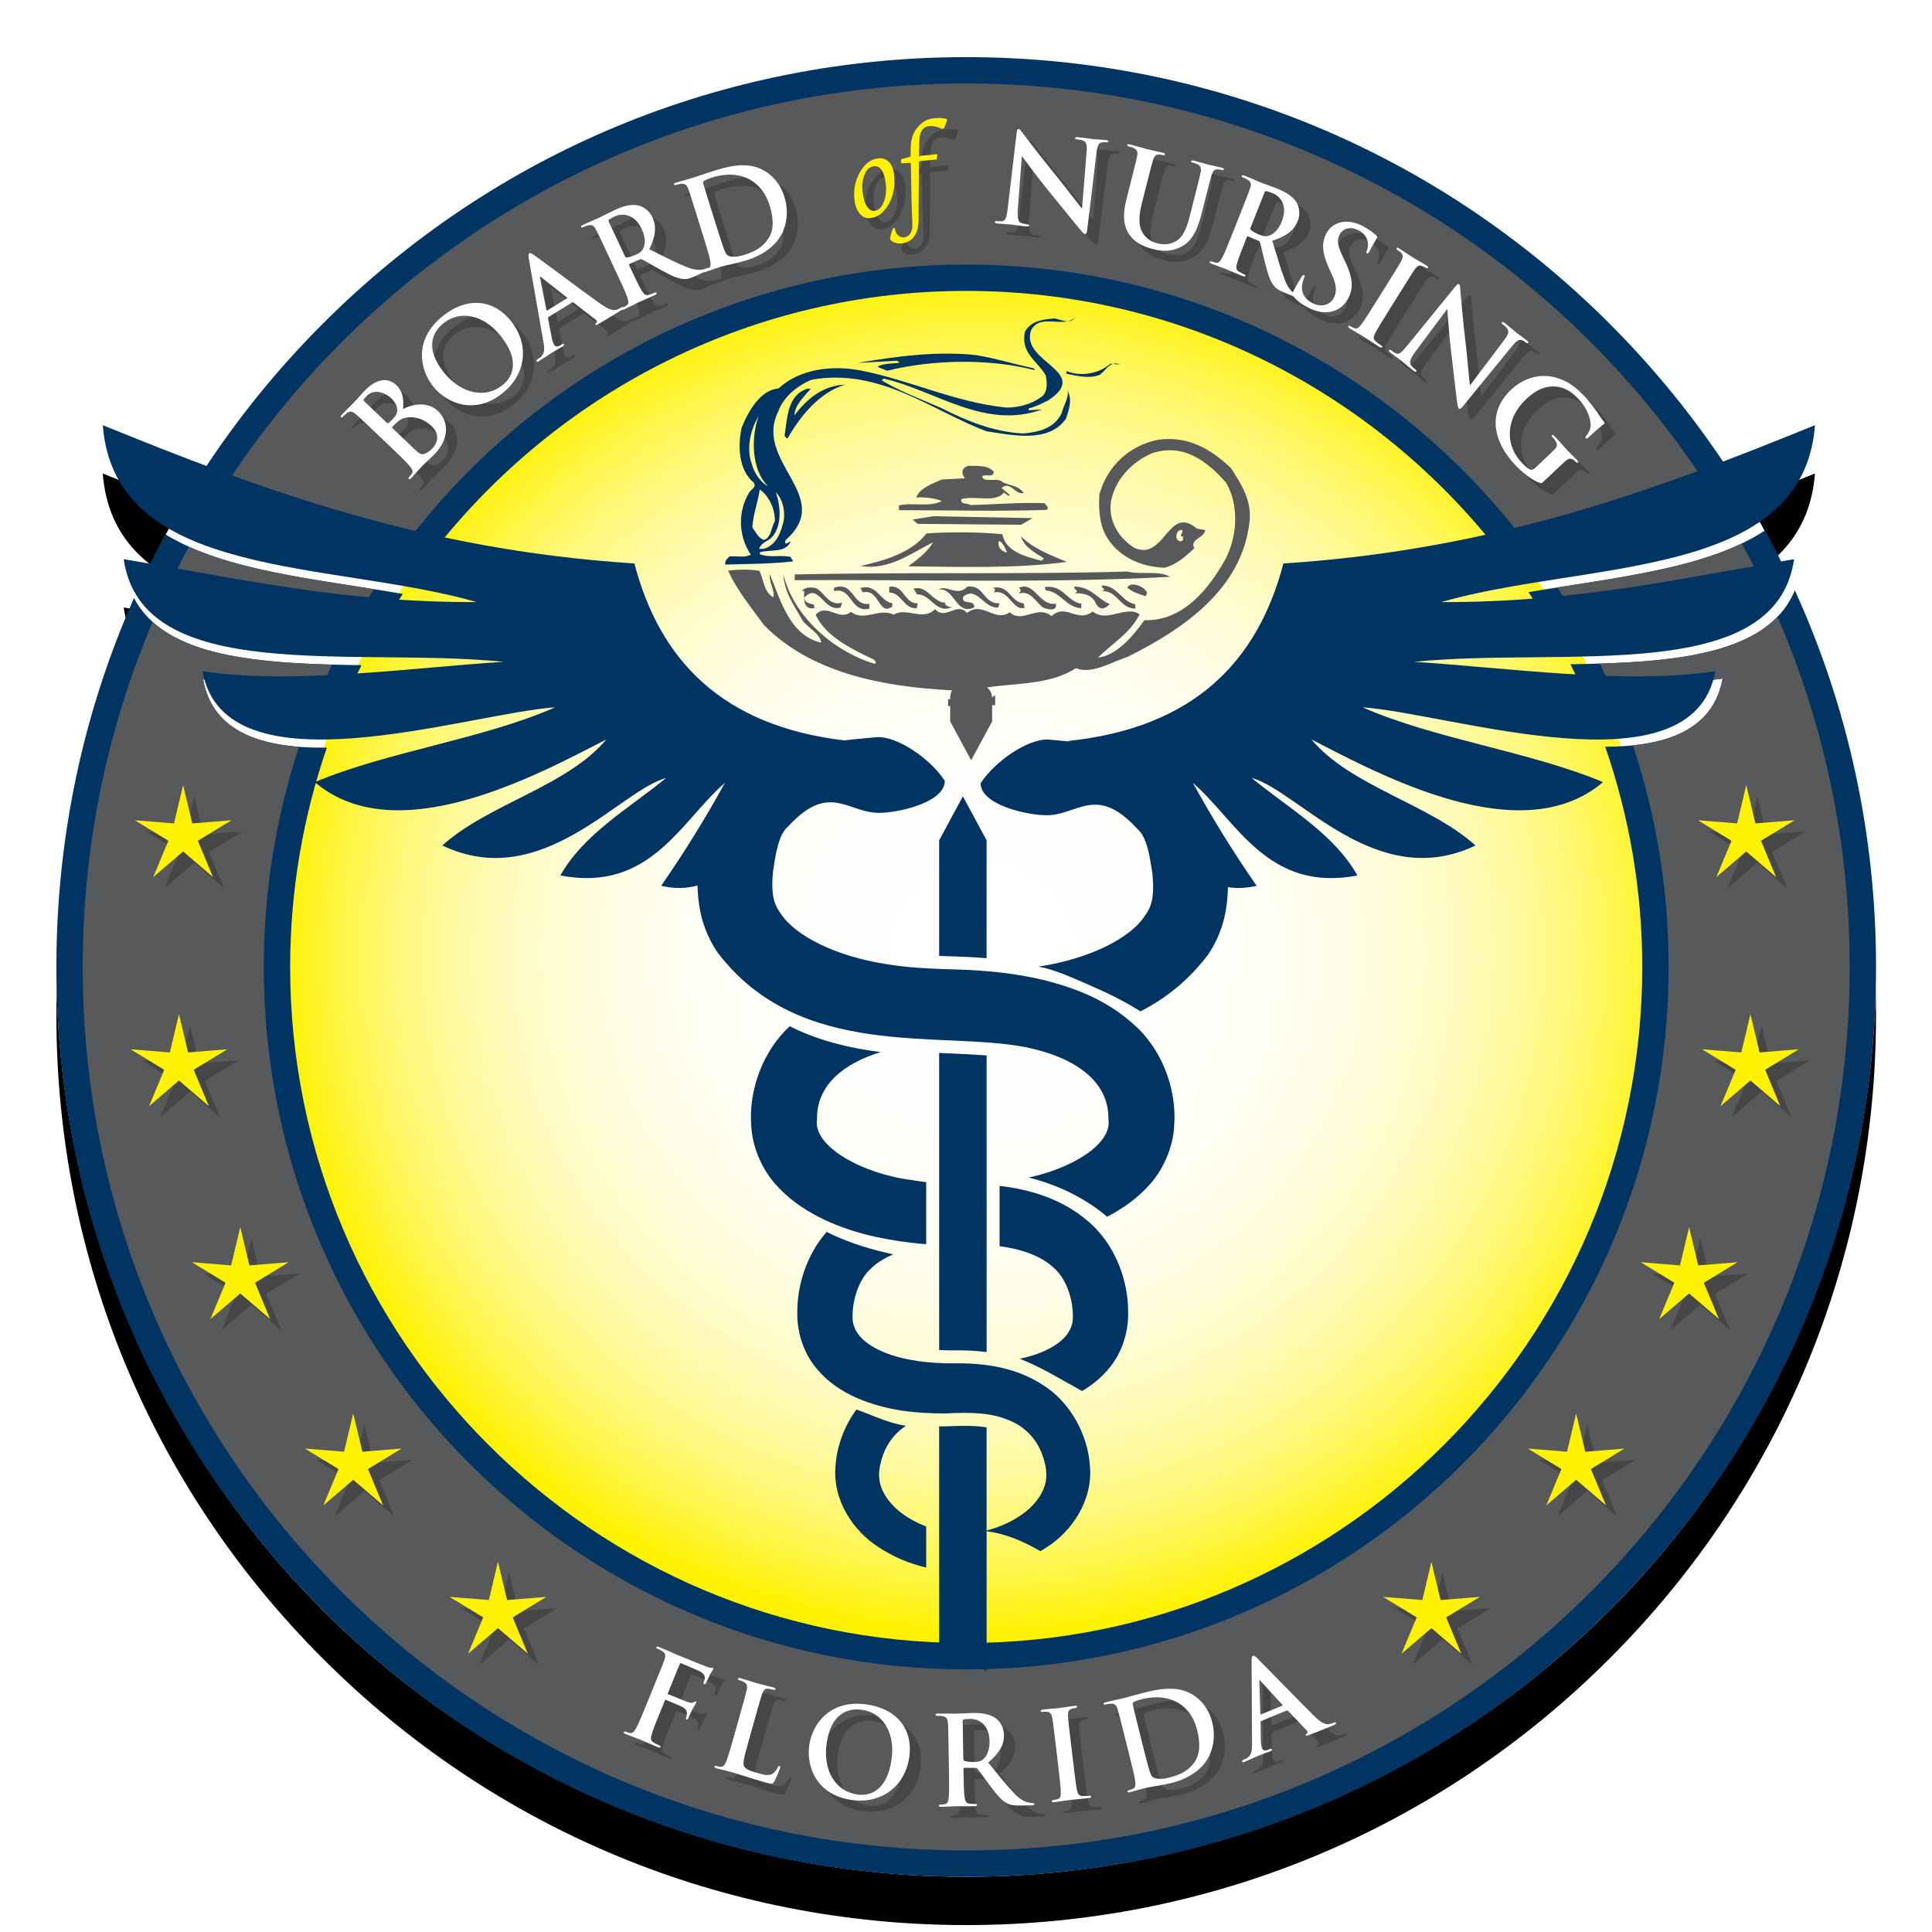 <?xml version="1.0" encoding="UTF-8"?><svg id="Layer_1" xmlns="http://www.w3.org/2000/svg" xmlns:xlink="http://www.w3.org/1999/xlink" viewBox="0 0 720 720"><defs><style>.cls-1{fill:#231f20;}.cls-2{fill:#fff;}.cls-3{fill:#464547;}.cls-4{fill:url(#radial-gradient);}.cls-5{filter:url(#drop-shadow-1);}.cls-6{fill:#003462;}.cls-7{fill:#010101;}.cls-8{fill:#58595b;}.cls-9{fill:#fff200;}</style><filter id="drop-shadow-1" x="-6.12" y="12.12" width="732.48" height="732.48" filterUnits="userSpaceOnUse"><feOffset dx="0" dy="18"/><feGaussianBlur result="blur" stdDeviation="9"/><feFlood flood-color="#231f20" flood-opacity=".5"/><feComposite in2="blur" operator="in"/><feComposite in="SourceGraphic"/></filter><radialGradient id="radial-gradient" cx="366.303" cy="355.594" fx="366.303" fy="355.594" r="262.34" gradientTransform="translate(0 11.669) scale(1 .967)" gradientUnits="userSpaceOnUse"><stop offset="0" stop-color="#fff"/><stop offset=".268" stop-color="#fffefc"/><stop offset=".405" stop-color="#fffef4"/><stop offset=".513" stop-color="#fffde7"/><stop offset=".606" stop-color="#fffcd4"/><stop offset=".689" stop-color="#fffbbb"/><stop offset=".764" stop-color="#fffa9d"/><stop offset=".835" stop-color="#fff879"/><stop offset=".901" stop-color="#fff64f"/><stop offset=".961" stop-color="#fff321"/><stop offset="1" stop-color="#fff200"/></radialGradient></defs><path class="cls-5" d="M668.894,220.001c-1.572,3.785-3.76,7.043-6.472,9.851-.001-.003-.002-.005-.003-.008-.286.296-.586.581-.884.867-.161.155-.318.312-.482.463-.328.304-.666.6-1.007.892-.164.141-.331.279-.498.417-.365.301-.732.6-1.111.889-.023.017-.047.034-.069.051-.865.656-1.768,1.279-2.704,1.875-.1.064-.198.13-.299.193-.44.276-.89.543-1.345.806-.138.08-.278.159-.418.238-1.49.84-3.054,1.616-4.69,2.331-.09.039-.179.08-.27.12-.519.224-1.046.44-1.579.653-.146.058-.293.115-.44.172-1.677.654-3.42,1.251-5.223,1.797-.14.042-.279.086-.42.128-.553.164-1.112.323-1.676.478-.206.057-.414.112-.621.167-1.756.469-3.564.895-5.417,1.282-.265.055-.528.112-.794.165-.534.107-1.072.211-1.613.312-.327.061-.656.12-.986.179-.523.094-1.045.187-1.574.276-.416.069-.839.134-1.259.2-.809.127-1.625.249-2.448.365-.454.064-.908.128-1.365.188-.459.061-.922.119-1.385.176-.517.064-1.037.125-1.558.185-.405.047-.808.094-1.216.138-.89.096-1.786.188-2.689.274-.302.029-.608.054-.912.082-.698.063-1.398.125-2.102.182-.335.027-.672.054-1.009.08-.774.06-1.551.117-2.332.171-.215.015-.429.031-.645.045-1.044.069-2.094.134-3.15.193-.072.004-.144.008-.216.011-1.001.055-2.008.106-3.019.153-.163.008-.326.015-.49.022-3.68.167-7.42.281-11.196.366-.455-.919-.904-1.843-1.37-2.756,39.213-.959,74.24-5.504,78.659-36.278-1.627.272-3.248.549-4.868.827-1.933-3.874-3.92-7.72-6.002-11.521-2.812,1.863-5.846,3.534-9.062,5.051-.866.408-1.747.804-2.639,1.19-.355.154-.712.306-1.072.456-.987.413-1.984.818-3.001,1.206-.22.084-.445.164-.666.247-.936.351-1.884.691-2.842,1.022-.346.12-.693.239-1.042.357-1.103.37-2.215.732-3.344,1.08-.222.068-.448.133-.67.2-.993.3-1.995.592-3.007.876-.337.095-.673.19-1.012.282-1.175.322-2.359.636-3.557.939-.255.064-.513.126-.769.19-1.036.257-2.079.508-3.13.752-.326.076-.651.153-.978.227-1.227.28-2.462.552-3.707.817-.307.065-.616.128-.924.192-1.044.218-2.094.432-3.149.641-.333.066-.664.133-.998.198-1.249.243-2.504.481-3.766.713-.38.07-.762.139-1.144.208-1.003.182-2.008.361-3.017.537-.379.066-.758.134-1.138.199-1.215.21-2.434.415-3.656.619-.545.091-1.09.18-1.636.27-.77.126-1.54.252-2.312.376-6.692,1.08-13.451,2.102-20.142,3.183-.634-.957-1.27-1.913-1.917-2.861,48.037-7.714,99.449-12.537,102.953-58.407-11.339,4.604-22.728,9.165-34.302,13.567-12.254-18.275-26.349-35.511-42.256-51.418-64.044-64.042-149.185-99.315-239.757-99.315-90.561,0-175.706,35.273-239.75,99.315-16.389,16.386-30.849,34.174-43.359,53.064-13.076-4.905-25.894-10.033-38.65-15.212,3.732,48.79,61.656,51.141,112.076,59.927-.601.895-1.188,1.799-1.778,2.701-6.424-1.094-12.954-2.098-19.467-3.117-.871-.136-1.742-.273-2.612-.41-.623-.098-1.246-.197-1.868-.296-.946-.15-1.89-.301-2.833-.453-.452-.073-.904-.146-1.355-.219-1.252-.204-2.501-.41-3.746-.62-.384-.065-.766-.131-1.149-.196-.987-.168-1.971-.338-2.952-.511-.412-.073-.825-.144-1.236-.218-1.219-.218-2.431-.44-3.639-.666-.425-.08-.847-.162-1.271-.243-.921-.176-1.837-.356-2.751-.539-.422-.084-.846-.167-1.266-.253-1.155-.236-2.302-.479-3.442-.727-.476-.104-.949-.21-1.422-.316-.831-.186-1.657-.376-2.48-.569-.44-.103-.883-.204-1.32-.31-1.083-.262-2.155-.533-3.221-.809-.509-.132-1.014-.267-1.518-.403-.749-.201-1.492-.408-2.231-.617-.616-.175-1.231-.351-1.84-.532-.839-.249-1.671-.503-2.496-.763-.52-.164-1.036-.332-1.55-.501-.686-.226-1.364-.458-2.039-.693-.697-.243-1.388-.491-2.073-.744-.671-.248-1.337-.499-1.996-.757-.509-.199-1.015-.402-1.517-.608-.646-.265-1.283-.538-1.916-.813-3.463-1.508-6.739-3.177-9.775-5.051-1.96,3.613-3.827,7.273-5.648,10.956-3.281-.575-6.57-1.143-9.876-1.696,4.792,33.387,45.613,35.904,88.722,36.46-.509.999-1.002,2.008-1.498,3.015-4.105-.059-8.186-.138-12.212-.265-.467-.015-.931-.032-1.397-.048-.503-.017-1.005-.035-1.505-.054-.576-.022-1.151-.045-1.724-.069-.366-.015-.73-.032-1.094-.048-2.157-.097-4.295-.21-6.407-.345-.219-.014-.439-.027-.658-.042-.685-.045-1.367-.093-2.046-.143-.208-.015-.415-.031-.622-.047-2.199-.167-4.368-.361-6.5-.585-.171-.018-.343-.035-.514-.054-.67-.072-1.336-.148-1.998-.226-.188-.022-.375-.046-.562-.068-2.073-.252-4.108-.538-6.1-.859-.202-.033-.405-.065-.606-.098-.601-.1-1.198-.203-1.791-.31-.228-.041-.454-.084-.681-.126-1.859-.345-3.676-.727-5.446-1.149-.262-.062-.525-.124-.786-.188-.508-.125-1.011-.254-1.511-.386-.285-.075-.567-.153-.849-.231-1.601-.44-3.159-.918-4.67-1.435-.328-.112-.657-.225-.981-.341-.402-.144-.8-.292-1.195-.442-.346-.132-.688-.267-1.028-.404-.365-.146-.733-.291-1.092-.443-.626-.265-1.243-.538-1.849-.82-.305-.142-.6-.291-.9-.438-.378-.185-.754-.371-1.123-.563-.3-.156-.596-.314-.89-.474-.388-.212-.77-.43-1.148-.651-.247-.144-.497-.285-.74-.432-.583-.355-1.153-.721-1.71-1.098-.193-.13-.378-.267-.567-.4-.404-.284-.802-.572-1.191-.868-.205-.156-.407-.313-.607-.472-.405-.322-.802-.652-1.19-.988-.142-.123-.288-.242-.427-.367-2.871-2.567-5.257-5.55-7.071-9.023-18.958,42.726-28.927,89.351-28.927,137.49,0,90.565,35.264,175.72,99.31,239.75,64.044,64.039,149.189,99.312,239.75,99.312,90.573,0,175.713-35.273,239.757-99.312,64.044-64.03,99.317-149.185,99.317-239.75,0-49.236-10.444-96.851-30.255-140.359ZM641.615,254.529c-.038.166-.082.327-.122.491-.093.376-.189.749-.293,1.114-.053.187-.11.37-.166.554-.104.338-.212.672-.326,1-.062.18-.125.36-.191.538-.123.334-.253.661-.387.985-.065.156-.127.315-.194.469-.172.396-.354.784-.542,1.165-.035.071-.067.145-.102.215-.224.444-.461.877-.707,1.301-.081.14-.168.275-.252.413-.17.281-.342.559-.521.83-.11.166-.224.329-.337.492-.163.234-.328.466-.498.693-.126.169-.254.336-.384.501-.169.214-.342.423-.517.631-.137.163-.273.326-.414.485-.183.206-.373.406-.562.606-.141.148-.277.3-.421.445-.312.314-.633.62-.961.919-.182.165-.372.323-.559.484-.171.147-.341.295-.516.438-.205.167-.415.329-.625.49-.164.126-.328.252-.495.375-.223.164-.449.325-.678.483-.159.11-.32.218-.482.325-.243.161-.486.321-.735.475-.141.088-.286.172-.428.258-.973.583-1.988,1.123-3.046,1.619-.082.039-.163.079-.246.117-.321.148-.648.289-.976.429-.132.056-.263.113-.396.168-.323.134-.65.263-.98.39-.137.053-.276.105-.414.156-.339.126-.679.249-1.024.368-.118.04-.237.079-.356.118-1.264.422-2.569.8-3.915,1.132-.021.005-.041.011-.062.016-.372.091-.75.176-1.128.261-.164.037-.327.074-.491.11-.345.074-.694.145-1.044.214-.205.04-.41.08-.616.118-.333.062-.667.123-1.004.18-.238.041-.478.079-.718.117-.314.05-.628.101-.946.148-.332.049-.667.093-1.002.137-.254.034-.507.07-.763.101-1.939.238-3.934.409-5.974.521-.321-.942-.659-1.875-.99-2.812,17.41-1.27,31.155-7.121,35.365-21.968,1.173-.149,2.338-.308,3.484-.485-.101.568-.217,1.123-.342,1.668ZM120.585,278.629c-3.133.015-6.191-.078-9.14-.306.001-.004.002-.008.004-.011-8.588-.664-16.272-2.453-22.339-5.904-.059-.034-.119-.067-.178-.101-.342-.197-.677-.4-1.008-.608-.09-.057-.18-.114-.269-.172-.315-.202-.626-.408-.931-.621-.09-.063-.178-.128-.267-.192-.306-.219-.61-.439-.906-.668-.001-.001-.002-.002-.003-.002-.618-.48-1.208-.988-1.778-1.516-.104-.096-.211-.189-.313-.287-.205-.196-.401-.4-.6-.602-.15-.154-.302-.307-.448-.464-.179-.193-.353-.39-.526-.588-.157-.18-.312-.362-.464-.547-.159-.193-.315-.387-.469-.585-.161-.208-.317-.42-.471-.634-.136-.187-.273-.374-.404-.566-.179-.262-.35-.533-.52-.804-.097-.155-.2-.306-.294-.464-.255-.426-.499-.863-.732-1.31-.074-.141-.141-.289-.212-.433-.162-.326-.322-.654-.472-.99-.081-.182-.157-.369-.235-.554-.131-.311-.259-.626-.38-.946-.075-.197-.147-.397-.218-.598-.115-.326-.224-.658-.329-.994-.062-.199-.125-.398-.184-.6-.107-.37-.206-.747-.301-1.128-.044-.177-.092-.351-.134-.53-.131-.564-.251-1.138-.356-1.727.162.025.329.045.492.07,4.953,17.692,23.394,22.664,45.46,22.333-.359,1.016-.728,2.027-1.074,3.049Z"/><circle class="cls-2" cx="360.08" cy="360.358" r="339.066"/><path class="cls-4" d="M617.713,360.572c0,140.98-114.298,255.278-255.283,255.278s-255.281-114.298-255.281-255.278c0-140.988,114.296-255.276,255.281-255.276s255.283,114.289,255.283,255.276Z"/><path class="cls-6" d="M163.674,202.817c46.214-57.501,117.061-94.407,196.4-94.407,79.004,0,149.598,36.584,195.826,93.663,31.743-7.011,60.528-16.559,88.203-27.056-12.708-19.395-27.495-37.634-44.271-54.41-64.044-64.042-149.185-99.315-239.757-99.315-90.561,0-175.706,35.273-239.749,99.315-17.07,17.067-32.072,35.642-44.931,55.412,27.667,10.437,56.475,19.898,88.28,26.798Z"/><path class="cls-6" d="M150.099,221.34c-31.72-5.492-66.301-8.521-88.467-22.206-2.45,4.518-4.785,9.095-7.022,13.719,29.924,5.213,59.011,11.137,92.272,13.497,1.059-1.675,2.117-3.351,3.218-5.009Z"/><path class="cls-6" d="M668.894,220c-10.132,24.39-45.718,26.97-83.647,27.542,1.067,2.131,2.117,4.268,3.128,6.418,18.923,1.134,37.618,1.359,53.582-1.099-3.46,19.513-21.536,25.352-43.733,25.435,8.895,25.741,13.8,53.331,13.8,82.064,0,138.925-113.022,251.947-251.95,251.947s-251.942-113.022-251.942-251.947c0-28.605,4.858-56.091,13.686-81.737-23.277.326-42.525-5.236-46.109-25.444,16.637,2.569,36.256,2.222,55.984.96.985-2.098,1.994-4.18,3.031-6.248-37.416-.491-73.035-2.526-84.783-25.02-18.958,42.726-28.927,89.351-28.927,137.49,0,90.565,35.264,175.72,99.311,239.75,64.044,64.039,149.189,99.312,239.749,99.312,90.573,0,175.713-35.273,239.757-99.312,64.044-64.03,99.317-149.185,99.317-239.75,0-49.236-10.444-96.851-30.255-140.359Z"/><path class="cls-8" d="M152.899,200.376c47.872-61.906,122.864-101.772,207.174-101.772,83.962,0,158.676,39.524,206.577,100.981,24.008-5.846,46.385-13.086,67.962-21.013C575.648,89.71,474.71,31.112,360.074,31.112c-115.052,0-216.305,59.032-275.177,148.435,21.581,7.883,43.958,15.071,68.002,20.829Z"/><path class="cls-8" d="M139.367,219.573c-24.591-3.906-49.864-7.223-68.978-15.82-1.942,3.592-3.804,7.226-5.619,10.898,23.045,4.111,45.93,8.357,70.97,10.772,1.184-1.963,2.391-3.922,3.627-5.851Z"/><path class="cls-8" d="M662.419,229.844c-13.071,13.525-38.335,16.597-66.189,17.458,1.144,2.377,2.24,4.792,3.314,7.209,15.032.562,29.606.326,42.414-1.649-2.902,16.384-16.125,23.121-33.426,24.919,8.624,25.955,13.312,53.719,13.312,82.579,0,144.567-117.2,261.763-261.77,261.763-144.562,0-261.76-117.195-261.76-261.763,0-28.662,4.622-56.237,13.136-82.047-18.431-1.425-32.708-8.024-35.741-25.135,13.487,2.077,28.939,2.233,44.812,1.553,1.044-2.37,2.117-4.721,3.232-7.049-27.615-.739-53-3.386-66.87-15.9-16.772,39.501-26.056,82.955-26.056,128.578,0,181.835,147.415,329.247,329.247,329.247,181.842,0,329.254-147.412,329.254-329.247,0-46.372-9.602-90.495-26.909-130.515Z"/><path class="cls-3" d="M250.497,641.37c-1.664,4.083-2.965,7.278-3.481,9.149-.376,1.285-.501,2.325.707,3.015.559.331,1.46.794,2.056,1.04.553.227.673.425.586.633-.123.303-.473.303-1.11.048-2.68-1.097-5.308-2.315-6.415-2.769-1.106-.449-3.837-1.413-5.454-2.075-.596-.24-.86-.448-.721-.789.087-.212.309-.27.777-.075.638.255,1.184.378,1.602.454.919.17,1.512-.676,2.188-1.844.941-1.696,2.24-4.887,3.906-8.97l3.053-7.49c2.637-6.465,3.124-7.66,3.594-9.05.503-1.484.442-2.307-.841-3.176-.308-.222-1.014-.558-1.609-.804-.425-.17-.685-.378-.584-.633.139-.341.515-.288,1.153-.028,1.106.453,2.323.997,3.429,1.446,1.087.496,2.049.936,2.644,1.181,1.619.662,10.255,4.178,11.248,4.537.827.288,1.337.492,1.817.539.289.018.57-.066.782.023.17.071.229.293.142.506-.121.298-.541.718-1.12,1.776-.215.407-1.323,2.883-1.619,3.356-.18.321-.371.549-.669.426-.297-.123-.295-.369-.146-.856.14-.341.416-1.025.404-1.721-.055-.718-.688-1.72-2.288-2.424l-6.5-2.798c-.255-.103-.435-.028-.626.44l-4.336,10.638c-.104.255-.113.398.142.501l5.463,2.184c.723.293,1.318.539,1.933.737.825.283,1.491.359,2.141-.02.316-.17.472-.311.728-.203.17.071.203.232.097.487-.104.255-.749,1.228-1.413,2.5-.435.817-1.318,2.736-1.439,3.033-.156.383-.329.809-.754.639-.255-.104-.22-.44-.097-.737.121-.298.244-.841.281-1.423.031-.684-.295-1.706-1.545-2.414-1.012-.562-5.522-2.401-6.245-2.694-.213-.09-.331-.038-.454.26l-1.406,3.445Z"/><path class="cls-3" d="M283.227,652.693c-1.588,5.661-2.446,8.714-1.739,9.772.565.875,1.628,1.508,5.08,2.477,2.346.652,4.085,1.097,5.524.208.695-.426,1.571-1.512,1.897-2.33.156-.383.316-.628.673-.524.309.085.29.316.142.851-.137.487-1.377,3.715-2.091,4.905-.537.893-.82,1.054-3.122.407-3.188-.889-5.465-1.626-7.443-2.227-1.966-.647-3.546-1.139-5.361-1.649-.487-.132-1.46-.406-2.533-.661-1.021-.283-2.195-.52-3.082-.766-.574-.161-.846-.383-.758-.691.061-.227.274-.307.806-.16.664.188,1.219.245,1.642.274.936.065,1.43-.842,1.966-2.08.745-1.796,1.725-5.288,2.864-9.361l2.186-7.783c1.885-6.731,2.233-7.968,2.542-9.409.333-1.526.177-2.34-1.196-3.058-.331-.19-.851-.379-1.425-.539-.487-.142-.728-.303-.64-.614.087-.308.42-.312,1.087-.123,2.079.586,4.83,1.498,6.023,1.834,1.063.302,4.331,1.067,6.056,1.55.619.18.905.35.817.661-.085.312-.375.321-.907.18-.487-.142-1.208-.293-1.763-.354-1.257-.113-1.822.539-2.344,2.066-.487,1.39-.834,2.628-2.719,9.352l-2.184,7.793Z"/><path class="cls-3" d="M305.72,654.579c1.073-7.784,7.602-17.132,21.255-15.255,11.335,1.565,17.483,9.135,16.046,19.56-1.435,10.421-9.854,17.655-21.415,16.067-13.062-1.805-16.997-12.315-15.886-20.372ZM336.419,659.688c1.401-10.198-3.599-17.334-11.063-18.359-5.236-.724-11.599,1.37-13.159,12.707-1.304,9.466,2.894,17.693,11.635,18.903,3.185.434,10.773-.095,12.587-13.251Z"/><path class="cls-3" d="M357.664,656.025c-.116-6.985-.137-8.275-.255-9.74-.116-1.56-.497-2.292-2.018-2.59-.369-.085-1.151-.118-1.796-.103-.503.004-.782-.086-.787-.407-.005-.321.314-.415,1.004-.435,2.434-.043,5.333.047,6.297.028,1.564-.023,5.057-.218,6.479-.236,2.897-.042,5.979.18,8.493,1.843,1.299.852,3.176,3.162,3.228,6.238.057,3.402-1.318,6.555-5.898,10.396,4.174,5.086,7.415,9.121,10.175,11.929,2.618,2.618,4.509,2.911,5.198,3.038.511.081.922.123,1.291.118.363-.009.553.123.558.359.005.364-.317.464-.865.473l-4.366.071c-2.576.042-3.728-.166-4.934-.789-1.995-1.025-3.776-3.157-6.408-6.654-1.881-2.495-4.046-5.591-4.655-6.267-.231-.275-.516-.317-.832-.312l-4-.023c-.23.004-.366.099-.362.373l.01.643c.071,4.271.13,7.906.395,9.834.158,1.328.451,2.335,1.836,2.5.69.076,1.701.151,2.25.143.368-.005.558.132.558.358.009.321-.312.468-.907.473-2.666.048-6.07-.033-6.761-.018-.874.01-3.767.198-5.607.227-.596.01-.919-.123-.924-.444-.005-.231.177-.368.728-.378.69-.014,1.241-.113,1.652-.213.914-.198,1.129-1.214,1.293-2.547.196-1.938.137-5.567.066-9.797l-.132-8.09ZM363.148,659.564c.007.511.102.69.425.822.969.308,2.354.421,3.502.406,1.839-.033,2.434-.227,3.251-.841,1.361-1.03,2.656-3.166,2.6-6.938-.113-6.526-4.461-8.337-7.174-8.294-1.149.019-1.976.08-2.434.223-.319.099-.409.283-.402.651l.232,13.97Z"/><path class="cls-3" d="M397.557,654.135c-.832-6.933-.982-8.214-1.248-9.664-.273-1.541-.822-2.264-1.861-2.373-.511-.075-1.115-.052-1.664.015-.453.052-.736-.005-.784-.369-.028-.274.321-.411,1.054-.505,1.734-.208,4.627-.416,5.95-.577,1.144-.132,3.818-.591,5.553-.784.591-.076.969-.024,1.002.25.042.364-.218.487-.676.544-.454.057-.817.142-1.351.298-1.205.378-1.48,1.195-1.38,2.802.085,1.475.236,2.751,1.063,9.688l.959,8.033c.529,4.429.954,8.034,1.37,9.977.289,1.215.709,1.999,2.099,2.018.647.02,1.663-.009,2.344-.094.506-.057.752.047.775.278.038.317-.308.501-.813.558-3.01.364-5.902.567-7.136.714-1.049.123-3.908.605-5.737.822-.59.071-.926-.028-.964-.345-.028-.232.142-.388.69-.454.681-.08,1.219-.241,1.616-.378.893-.288,1.072-1.102,1.054-2.443,0-1.942-.43-5.548-.959-9.972l-.955-8.038Z"/><path class="cls-3" d="M423.095,650.538c-1.691-6.776-2.004-8.024-2.448-9.423-.472-1.494-1.006-2.117-2.552-2.061-.383,0-1.153.142-1.776.298-.487.122-.78.099-.856-.213-.08-.311.213-.477.879-.642,2.363-.596,5.203-1.163,6.451-1.475,1.379-.345,4.158-1.182,6.833-1.848,5.567-1.395,13.01-3.256,19.14.609,2.807,1.763,5.832,4.939,7.154,10.241,1.404,5.619.114,10.486-1.748,13.652-1.526,2.609-5.368,6.928-13.62,8.988-1.602.402-3.459.729-5.189,1.017s-3.322.543-4.433.827c-.492.118-1.475.368-2.533.68-1.02.256-2.165.634-3.053.852-.577.146-.927.094-1.002-.218-.057-.227.09-.406.624-.539.671-.165,1.181-.388,1.559-.576.852-.401.822-1.437.681-2.774-.245-1.928-1.124-5.448-2.15-9.551l-1.962-7.845ZM429.891,654.045c1.182,4.726,2.084,8.148,2.344,8.988.321,1.097.855,2.859,1.333,3.261.794.704,2.765,1.2,6.285.321,4.546-1.134,7.354-2.783,9.452-5.766,2.239-3.166,2.112-7.447.964-12.036-1.408-5.657-4.689-8.729-7.061-10.071-5.085-2.901-10.298-2.164-13.771-1.295-.894.228-2.51.766-2.822,1.035-.353.279-.434.534-.311,1.025.336,1.527,1.305,5.406,2.188,8.923l1.398,5.614Z"/><path class="cls-3" d="M474.167,645.519c-.213.085-.26.208-.241.496l.1,6.763c.014,1.238.217,2.344.425,2.854.316.766.922,1.158,2.245.614l.633-.26c.511-.208.671-.175.775.08.142.341-.076.529-.544.719-1.36.558-3.237,1.181-4.556,1.725-.468.193-2.75,1.28-4.957,2.188-.558.227-.841.25-.983-.09-.103-.256.028-.412.369-.554.383-.155.959-.444,1.28-.623,1.848-1.059,2.065-2.836,2.037-5.312l-.17-30.718c.005-1.445.066-2.013.491-2.192.383-.156.794.123,1.621.926,1.98,1.919,15.77,16.115,21.143,21.451,3.185,3.161,4.664,3.246,5.638,3.095.694-.137,1.352-.359,1.857-.566.34-.142.571-.184.694.113.137.34-.208.581-1.781,1.228-1.527.629-4.632,1.904-8.067,3.214-.779.273-1.285.481-1.408.189-.108-.255.028-.411.434-.628.265-.204.402-.714-.018-1.135l-6.999-7.349c-.175-.18-.336-.213-.548-.127l-9.471,3.898ZM481.96,639.83c.208-.086.198-.232.103-.341l-8.119-8.86c-.113-.156-.245-.351-.368-.298-.133.057-.128.302-.1.472l.373,12.014c.029.189.123.298.293.227l7.817-3.213Z"/><path class="cls-6" d="M657.731,197.699c-21.606,14.312-56.124,17.554-88.099,22.972,1.144,1.718,2.231,3.462,3.336,5.206,33.138-2.526,62.211-8.53,92.239-13.717-2.373-4.879-4.868-9.697-7.477-14.461Z"/><path class="cls-8" d="M649.102,202.555c-18.789,8.986-43.987,12.474-68.727,16.372,1.27,1.973,2.519,3.97,3.737,5.976,24.962-2.514,47.825-6.838,70.925-10.954-1.908-3.837-3.884-7.642-5.936-11.394Z"/><path class="cls-1" d="M414.716,135.607l2.746.244c-1.106-.456-1.985-.473-2.746-.244Z"/><path class="cls-7" d="M400.6,118.348c-.769.74-1.691,1.151-2.693,1.375,1.016-.026,1.952-.376,2.693-1.375Z"/><path class="cls-6" d="M335.33,135.115c-2.769.558-6.002.14-8.36,1.569l3.65,1.481c16.768-4.151,37.925-4.667,55.103-.186l-.549-.74c-7.391-1.567-14.271-3.741-21.66-4.941-15.295-1.524-29.936.596-43.936,2.956l14.782-.829.969.689Z"/><path class="cls-6" d="M397.415,139.269c3.875.784,8.218,1.899,12.103.56,1.961-1.021,3.109-3.589,5.198-4.223l-.86-.073c-4.338,3.736-10.854,4.946-16.44,2.767v.969Z"/><path class="cls-6" d="M300.873,144.862c-7.53,2.403-7.436,11.04-8.496,17.597.415.276.834,1.385,1.25.695,4.659-8.131,11.729-16.864,21.289-19.818-8.31.331-14.317,5.411-18.839,11.46.135-3.979,3.549-6.885,6.042-9.934h-1.246Z"/><path class="cls-6" d="M295.607,209.207l-1.014-1.665c-3.606-.822-8.037.413-11.411-1.021v-.69c3.835-1.2,9.289.461,11.505-3.97-.137-.366-2.635,2.079-1.942-.553,18.662-16.349-12.242-29.194-2.63-48.177,1.98-5.449,7.434-9.655,12.422-11.642,25.406-4.435,44.481,11.406,65.039,19.22,9.887,1.526,23.369,4.48,29.697-4.714,1.115-3.421,2.447-7.022.51-10.576.832,2.408-1.478,5.685-2.169,8.639-2.727,5.543-8.407,7.016-14.418,7.481-11.267-.605-21.245-4.854-30.713-9.601-7.162-3.19-15.104-6.063-21.89-10.168l.692-.688c19.213,4.336,37.733,19.307,59.075,11.491l-4.99.321v-.683c2.495-.607,4.942-1.853,7.206-2.96,16.441-10.813-10.297-14.135-6.375-26.053,2.689-5.499,9.116-2.474,13.705-3.474-1.64.033-3.469-.799-4.929-1.049-4.617.374-8.634.921-10.992,4.891-1.754,8.039,4.527,10.758,7.755,16.361.511,2.67.794,6.321-1.701,8.029-3.559,2.54-8.176,3.981-13.034,3.927-19.163-1.942-35.651-10.168-53.992-13.764-11.316-2.268-23.416-.366-30.859,6.647-6.689.508-11.214,8.268-13.755,14.643-1.526,6.664-1.115,15.851,4.431,20.373,1.382,1.798-1.108,2.635-1.753,3.972-4.204,7.115-3.88,16.259.782,22.965-2.632,1.235-4.849.406-7.944.631-.969.884-1.803,1.67-1.666,3.05,9.189-.274,17.001-.224,25.359-1.193ZM292.096,193.917c-.967,4.159-2.581,9.189-7.483,10.623h-1.706c.649-1.938,2.45-2.632,4.111-3.74,4.662-3.97,3.927-12.474,2.077-17.318,2.542,2.353,3.509,6.694,3.001,10.435ZM280.135,172.761c-2.174-6.006-.277-12.887,2.587-17.738-2.864,7.897-2.722,20.044,3.462,26.141-2.446-1.104-5.22-4.844-6.049-8.403ZM283.138,182.416c3.466,2.446,5.685,7.155,5.636,11.779-1.385,2.353-1.34,6.283-4.112,7.016-1.94-.551-3.138-3.051-4.293-4.714.324-4.886,2.075-9.322,2.769-14.081Z"/><path class="cls-8" d="M335.02,188.352v1.77c17.363,0,37.518.532,55.06-.111,1.073-.775-.35-1.848-.879-2.493-8.955-.359-18.439.468-27.511.707-1.127-.891-3.793,0-3.438-2.19,5.04-1.545,12.684,1.6,15.889-2.493l1.658,1.245.529-.359-3.081-2.54c3.147-3.031,5.576,3.141,8.242,1.718-2.08-2.672-5.095-2.613-7.765-3.858-1.957-2.131-7.174.475-7.708-2.19,1.247-1.182,4.149.766,4.329-1.718-2.255-2.67-5.812-2.077-9.487-2.254-2.843.891-2.486,3.027-1.245,4.679l-8.592.423c-3.733,1.602-8.357,3.32-9.544,6.697,3.559-.182,6.997.3,9.483,1.358-4.501,2.37-10.725.418-15.94,1.611Z"/><polygon class="cls-8" points="340.11 193.616 341.953 195.223 380.477 195.57 384.807 193.087 347.822 192.38 340.11 193.616"/><path class="cls-8" d="M409.702,184.316c-.354,6.16.123,12.032,3.322,16.72,4.39,6.571,12.211,10.248,20.982,10.541,4.627-1.236,7.708-4.206,11.092-7.231-1.9-3.61,3.847-3.788,4.026-6.812l-3.086-.534c-10.785-9.185-11.853,12.214-23.294,7.171-5.628-3.504-9.839-9.96-8.714-17.25,1.483-8.237,7.825-14.761,15.179-17.96,11.975-4.09,21.044,3.317,27.741,10.959,4.914,8.478,4.148,19.922-.236,28.402-6.168,11.084-15.714,23.18-30.231,22.816-3.975,5.518-10.08,13.107-17.311,13.932,5.273-5.271,11.918-8.948,15.528-16.127-5.16-3.559-12.149,3.324-17.485-1.063-5.694,4.506-9.9-3.261-15.354,1.73-5.213-4.399-10.902,2.958-15.534-1.434-5.746,3.915-10.132-4.386-15.938.239-3.797-4.329-8.008,2.958-11.916-1.423-4.506,4.681-10.732-.884-15.411,2.077-5.338-2.67-11.264,2.786-15.888-1.061-4.629,3.731-9.012-3.559-13.218,1.123,3.854,8.178,13.332,12.682,21.635,16.651.352.359,1.423,1.129.352,1.6-15.113-4.561-30.054-17.367-34.021-33.31.354,6.753,4.206,11.855,7.23,17.245,1.957,2.67,6.522,4.806,6.876,8.183-11.621-2.602-15.174-15.768-19.146-25.545-.356,3.318,2.134,6.337,1.248,8.649-3.736-2.37-3.381-6.512-5.161-9.894-3.495-.537-7.762-.537-11.616-.059,3.199,7.292,8.832,13.988,13.336,20.271,17.384,17.722,43.681,22.998,70.128,24.361-.449.773-.709,1.73-.709,2.928v.406c-.253,0-.508-.043-.777-.132v2.665l.777-.017c.002,1.886.007,3.795.007,5.737l7.807,14.47,7.808-14.47c0-2.061.005-4.066.005-6.052l1.139-.016v-3.736l-1.163.827c-.075-1.609-.774-2.829-1.89-3.696,11.134-1.708,23.662-.985,33.17-7.214,5.694,2.493,13.219-2.254,19.263-4.208,20.931-10.43,42.981-25.427,45.472-50.977.647-7.712-3.384-13.752-6.999-19.383-7.23-6.812-15.709-12.096-27.031-10.548-10.732,2.07-19.145,9.835-21.994,20.449ZM440.528,197.47c.714,1.129-1.597,2.373.354,2.488v1.248c-.889,1.129-2.307.177-2.49-.889-.175-1.248.539-2.958,2.136-2.847Z"/><path class="cls-8" d="M347.699,202.153c-1.954,3.445-5.867,6.465-9.248,8.899,18.201.172,40.727.938,59.105-1.668-6.049-2.488-12.75-5.038-17.079-9.541,1.125,4.151,5.633,6.288,8.544,8.239l-.893.891c-5.572-1.425-13.398-3.32-14.579-9.903-9.133-.822-18.972-.886-28.223-.288-5.804,7.349-15.647,10.078-24.596,12.143,10.905,1.725,19.324-5.154,26.968-8.771ZM372.302,201.57c1.423.524,2.486,3.018,2.963,4.26-1.658,0-3.852-1.959-2.963-4.26Z"/><path class="cls-8" d="M296.188,216.208c46.122-.295,94.847,1.24,139.893-1.248-4.385-2.493-10.846-.657-15.944-1.959-40.425,1.125-83.814.177-123.949,1.07v2.136Z"/><path class="cls-8" d="M427.49,220.946c-.898-2.491-6.399-4.499-7.354-1.897,1.843,1.543,4.508,2.436,6.814,3.143l.539-1.245Z"/><path class="cls-8" d="M423.1,226.81v-1.6c-5.1-.943-6.517-6.867-12.387-7.056-.529,1.252,1.957,1.252,0,2.136,5.87-.177,6.522,6.465,12.387,6.519Z"/><path class="cls-8" d="M408.454,225.038c1.607,2.599,3.204,1.895,5.161.113-4.499-1.836-7.051-6.519-13.101-6.519-1.067.888,2.317,1.422,0,2.493,3.204-.179,6.579.532,7.939,3.913Z"/><path class="cls-8" d="M372.004,226.399l.534-1.598c-6.224.409-5.633-7.053-12.034-6.17-3.556,3.97-8.06-1.011-10.727,1.125,5.926-1.06,6.519,10.024,13.334,6.522.066-3.2-4.858-.534-4.206-3.852,5.153-4.332,7.585,4.383,13.1,3.972Z"/><path class="cls-8" d="M388.838,226.461c1.422.649,5.34,1.547,4.626-1.486-6.285.952-7.939-8.528-13.695-5.926l.539.654c.35.718-.539,1.063-.539,1.477,4.509-1.3,6.285,3.499,9.069,5.281Z"/><path class="cls-8" d="M403.303,225.038c-5.633-.588-7.055-7.417-14.054-6.224l.538,1.24c5.218.236,7.769,6.524,13.162,6.583.175-.529-.359-1.427.353-1.6Z"/><path class="cls-8" d="M341.653,226.638l.361-1.777c-5.099.177-5.099-7.112-10.612-6.165v2.129c4.622,0,5.449,6.349,10.251,5.812Z"/><path class="cls-8" d="M381.844,226.461l-.354-1.6c-4.925-.411-5.274-7.053-11.498-5.812l.884.536-.355,1.241c5.515-1.418,7.061,7.231,11.323,5.636Z"/><path class="cls-8" d="M313.258,226.399l.539-1.779c-4.865,1.254-6.344-3.44-9.369-5.272-1.775-.716-4.684-.534-5.572.884h.889c-.172,2.493-.591,7.112,3.677,6.406v-1.252c-1.361-.525-3.677-.525-3.677-2.661,5.395-5.928,7.235,5.631,13.514,3.675Z"/><path class="cls-8" d="M323.99,226.81v-1.772c-6.638.889-5.631-8.591-13.159-5.99v1.243c6.819-1.659,5.987,8.306,13.159,6.519Z"/><path class="cls-8" d="M332.527,226.045v-1.243c-4.386-.534-5.811-7.53-11.857-5.635l.891,1.6c6.221-1.54,5.81,9.014,10.966,5.279Z"/><path class="cls-8" d="M354.871,226.22h-1.24c-.359-.534-1.777-.534-1.248-1.6-4.743,0-6.872-6.699-11.914-5.272l1.245,2.136c5.215-.123,7.117,7.585,13.157,4.735Z"/><path class="cls-6" d="M676.389,158.458c-58.406,23.716-118.088,46.339-198.105,51.535-9.655,36.8-33.601,61.346-80.547,66.187.661.09,1.333.178,2.004.279-3.139-.334-6.191-.574-9.121-.851-7.693-.307-19.971,8.226-25.16,16.29.023,7.819,16.228,11.64,23.601,11.897,12.202.69,19.055-12.051,34.782,5.085,3.657,3.029,4.749,10.865,5.614,16.581.604,6.635.444,11.372-2.567,15.488-5.808,9.253-21.946,16.408-38.761,19.09-.383.068-.752.123-1.139.187.741.139,1.483.288,2.221.473,5.836,1.46,11.611,4.192,17.117,6.574,6.412,2.778,12.783,5.859,18.671,9.636,9.263-4.712,17.859-11.441,25.222-21.155,3.46-5.118,5.917-11.316,6.777-17.594.411-2.81.576-5.222.596-7.55,3.279.513,6.833.418,10.718-.503-8.554-12.313-16.483-25.101-23.767-38.373,16.328,14.135,27.883,40.989,61.313,34.524-8.672-15.486-25.439-24.874-39.418-36.349,17.362,4.705,46.398,42.88,83.434,25.175-17.263-15.536-46.525-22.018-61.156-39.534,26.474,13.663,78.392,41.67,108.67,15.926-27.084-11.389-63.005-16.115-89.587-27.882,32.787,2.268,123.216,32.866,131.424-13.459-33.108,5.113-78.004-1.335-112.172-3.495,55.481-5.638,134.748,9.107,141.548-38.246-41.87,7.006-81.194,16.205-131.5,15.976,53.949-15.527,134.86-7.954,139.288-65.911Z"/><path class="cls-6" d="M349.998,356.246c2.193.085,4.463.161,6.874.229,3.802.123,7.372.338,10.804.612,0-26.472,0-43.268-.005-43.936l-8.833-16.387-8.837,16.387c0,.666-.003,17.112-.003,43.095Z"/><path class="cls-6" d="M422.169,381.488c-10.226-9.187-21.994-13.393-32.996-16.2-11.105-2.687-21.918-3.639-32.436-3.978-10.309-.301-18.53-.626-27.312-2.158-16.814-2.682-32.953-9.844-38.756-19.107-3.01-4.114-3.178-8.835-2.566-15.477.863-5.716,1.95-13.551,5.61-16.587,15.734-17.129,22.582-4.393,34.782-5.071,6.12-.227,18.31-2.885,22.306-8.244.817-1.108,1.292-2.328,1.299-3.655-5.184-8.069-17.471-16.607-25.168-16.302-3.901.368-8.017.692-12.289,1.219-45.415-5.399-68.73-29.749-78.222-65.934-80.018-5.196-139.7-27.819-198.106-51.535,4.433,57.958,85.338,50.384,139.293,65.911-50.313.229-89.632-8.97-131.5-15.976,6.796,47.353,86.066,32.608,141.55,38.246-34.172,2.16-79.067,8.608-112.181,3.495,8.207,46.325,98.64,15.727,131.422,13.459-26.58,11.767-62.501,16.493-89.587,27.882,30.28,25.744,82.205-2.264,108.672-15.926-14.631,17.517-43.889,23.998-61.15,39.534,37.022,17.705,66.069-20.47,83.43-25.175-13.984,11.475-30.746,20.862-39.416,36.349,33.43,6.465,44.987-20.39,61.305-34.524-7.277,13.273-15.207,26.061-23.756,38.373,5.038,1.198,9.532,1.016,13.565-.106.028,2.23.203,4.57.603,7.261.856,6.283,3.311,12.474,6.77,17.592,30.732,40.576,82.966,29.125,114.887,35.406,17.792,3.601,31.086,12.287,30.859,26.861,1.47,9.083-13.402,18.274-29.735,21.705,10.695,2.68,20.974,7.553,29.244,14.617.024-.014.066-.024.085-.037,5.638-2.973,11.313-6.772,16.186-12.42,4.858-5.596,8.346-13.615,8.729-21.474,1.059-13.923-4.844-29.045-15.42-38.024Z"/><path class="cls-6" d="M339.235,463.094c1.973.274,3.958.434,5.931.558v-23.1c-1.69-.19-3.381-.435-5.111-.747-18.415-2.231-37.228-12.523-35.579-22.684-.198-12.542,9.624-20.718,23.709-25.047-11.235-1.418-22.242-4.021-32.714-9.026-.397-.193-.758-.411-1.099-.647-9.924,9.069-15.43,23.643-14.401,37.112.378,7.858,3.868,15.878,8.726,21.474,4.872,5.647,10.545,9.447,16.179,12.42,11.375,5.822,22.916,8.27,34.359,9.688Z"/><path class="cls-6" d="M404.872,454.606c-9.792-8.119-21.474-11.38-32.362-12.665v22.485c8.157,1.044,15.481,3.62,20.104,7.986,4.953,4.186,7.457,12.297,7.212,18.988-.255,5.326-4.438,9.602-12.117,12.712-2.392.955-4.962,1.674-7.628,2.26,7.996,3.156,15.388,7.74,23.176,12.023,3.762-2.212,7.405-5.095,10.453-8.96,4.495-5.562,6.844-13.204,6.711-20.01.161-12.334-4.919-26.162-15.548-34.819Z"/><path class="cls-6" d="M357.014,503.231c3.757,0,7.297.222,10.666.646v-110.555c-4.458-.331-9.156-.544-13.988-.766-1.219-.053-2.452-.104-3.695-.161v110.717c1.538.08,3.107.132,4.726.132h.463c.565,0,1.193-.014,1.829-.014Z"/><path class="cls-6" d="M388.322,515.928c-10.448-6.72-22.608-8.033-33.113-7.849-8.795.042-17.901-1.012-25.364-3.966-7.679-3.109-11.859-7.386-12.11-12.712-.248-6.691,2.252-14.802,7.2-18.988,2.122-2.014,4.818-3.634,7.902-4.915-1.04-.26-2.084-.519-3.136-.775-7.528-1.767-14.754-4.177-21.635-7.627-7.469,8.516-11.063,19.943-10.935,30.33-.128,6.806,2.219,14.447,6.715,20.01,4.43,5.623,10.116,9.187,15.604,11.597,11.12,4.754,22.067,5.704,32.608,5.718,10.267-.501,17.681-.311,24.628,2.817,6.649,2.901,10.912,8.421,12.59,15.358,1.909,6.786-.354,12.136-5.463,17.089-4.32,3.97-10.085,6.791-16.135,8.374v-38.459c-2.4-.378-5.087-.558-8.268-.558-1.989,0-4.251.066-7.119.198l-.239.01c-.681,0-1.368-.01-2.058-.024-.002,29.12-.002,57.943-.002,84.171,2.54,1.38,5.623,2.609,9.319,3.705,2.958.842,5.768,1.976,8.367,3.356v-52.153c7.765,1.049,13.908,3.936,20.057,7.438.889-.524,1.768-1.072,2.647-1.663,8.667-5.548,17.103-17.003,15.771-30.387-.775-11.144-7.142-23.564-17.831-30.095Z"/><path class="cls-6" d="M345.166,584.197v-15.316c-4.289-1.64-8.249-3.946-11.422-6.866-5.108-4.953-7.377-10.303-5.465-17.089,1.382-5.718,4.546-10.44,9.331-13.562-1.401-.256-2.789-.52-4.17-.898-4.927-1.333-9.501-3.469-14.256-5.198-4.593,6.238-7.294,13.742-7.783,20.756-1.333,13.384,7.106,24.839,15.773,30.387,5.758,3.861,11.871,6.323,17.994,7.788Z"/><polygon class="cls-3" points="135.785 530.891 139.19 545.157 153.807 543.985 141.288 551.627 146.926 565.171 135.785 555.625 124.648 565.171 130.289 551.627 117.765 543.985 132.387 545.157 135.785 530.891"/><polygon class="cls-3" points="189.723 586.173 193.125 600.436 207.745 599.264 195.224 606.909 200.861 620.449 189.723 610.898 178.586 620.449 184.227 606.909 171.701 599.264 186.322 600.436 189.723 586.173"/><polygon class="cls-3" points="72.397 296.745 75.795 311.013 90.415 309.836 77.896 317.478 83.536 331.024 72.397 321.471 61.263 331.024 66.897 317.478 54.376 309.836 68.995 311.013 72.397 296.745"/><polygon class="cls-3" points="70.843 382.094 74.243 396.365 88.86 395.184 76.343 402.83 81.983 416.374 70.843 406.818 59.709 416.374 65.342 402.83 52.821 395.184 67.44 396.365 70.843 382.094"/><polygon class="cls-3" points="93.694 461.459 97.095 475.731 111.711 474.549 99.195 482.195 104.835 495.739 93.694 486.184 82.56 495.739 88.193 482.195 75.672 474.549 90.291 475.731 93.694 461.459"/><polygon class="cls-3" points="591.537 530.891 588.135 545.157 573.518 543.985 586.036 551.627 580.398 565.171 591.537 555.625 602.676 565.171 597.033 551.627 609.557 543.985 594.935 545.157 591.537 530.891"/><polygon class="cls-3" points="537.602 586.173 534.199 600.436 519.577 599.264 532.101 606.909 526.458 620.449 537.602 610.898 548.735 620.449 543.098 606.909 555.621 599.264 541.004 600.436 537.602 586.173"/><polygon class="cls-3" points="654.924 296.745 651.526 311.013 636.909 309.836 649.424 317.478 643.785 331.024 654.924 321.471 666.059 331.024 660.425 317.478 672.948 309.836 658.327 311.013 654.924 296.745"/><polygon class="cls-3" points="656.478 382.094 653.081 396.365 638.459 395.184 650.982 402.83 645.34 416.374 656.478 406.818 667.618 416.374 661.979 402.83 674.503 395.184 659.882 396.365 656.478 382.094"/><polygon class="cls-3" points="633.63 461.459 630.227 475.731 615.61 474.549 628.129 482.195 622.486 495.739 633.63 486.184 644.764 495.739 639.131 482.195 651.654 474.549 637.032 475.731 633.63 461.459"/><path class="cls-3" d="M143.901,165.19c-5.102-4.86-6.045-5.751-7.181-6.706-1.203-1.03-1.999-1.269-3.287-.387-.321.205-.9.74-1.347,1.209-.352.371-.61.516-.846.284-.239-.222-.076-.52.399-1.02,1.694-1.777,3.811-3.795,4.449-4.471,1.567-1.642,2.717-3.041,3.8-4.185,5.787-6.072,10.068-4.055,11.847-2.353,2.751,2.621,2.89,5.763,2.611,9.01,3.561-1.846,9.14-2.93,13.069.808,3.587,3.424,4.657,9.754-1.227,15.928-.385.406-1.38,1.316-2.337,2.249-1.025.947-2.018,1.919-2.5,2.429-.347.371-1.054,1.103-1.786,1.938-.74.775-1.5,1.706-2.141,2.382-.416.439-.74.572-.976.354-.168-.163-.14-.393.241-.799.482-.503.799-.964,1.019-1.333.506-.796-.071-1.664-.917-2.736-1.25-1.503-3.903-4.036-6.989-6.978l-5.902-5.624ZM148.303,161.71c.27.246.435.215.6.113.35-.241.863-.711,1.595-1.484,1.059-1.101,1.63-1.968,1.666-3.022.133-1.543-.6-3.197-2.245-4.766-2.245-2.138-6.444-3.648-9.196-.763-.449.47-.735.777-.99,1.177-.153.3-.08.487.284.846l8.287,7.899ZM155.212,159.832c-1.179.224-2.141.775-3.464,2.022-.607.567-.921.91-1.409,1.413-.125.135-.12.257.045.423l7.958,7.581c2.211,2.107,2.883,2.552,4.336,1.893,1.233-.558,2.006-1.29,2.739-2.065,1.439-1.51,3.064-4.827-.425-8.157-2.082-1.98-5.574-3.96-9.78-3.109Z"/><path class="cls-3" d="M165.633,148.246c-5.005-6.15-7.412-17.4,3.374-26.188,8.951-7.29,18.767-6.609,25.47,1.621,6.701,8.237,6.248,19.428-2.88,26.861-10.321,8.398-20.784,4.062-25.964-2.294ZM190.526,129.106c-6.559-8.05-15.262-9.27-21.155-4.468-4.14,3.365-6.973,9.499.314,18.447,6.089,7.476,15.052,10.049,21.954,4.426,2.517-2.048,7.344-8.013-1.113-18.405Z"/><path class="cls-3" d="M208.526,122.32c-.198.123-.224.246-.158.534l1.359,6.954c.217,1.226.603,2.289.9,2.767.437.711,1.108,1.004,2.327.251l.593-.364c.473-.3.64-.29.787-.059.193.321.004.541-.43.815-1.257.775-3.027,1.711-4.251,2.46-.43.274-2.531,1.73-4.575,2.999-.515.326-.799.39-.997.071-.144-.232-.035-.413.281-.612.35-.212.884-.595,1.177-.83,1.663-1.358,1.581-3.161,1.153-5.619l-5.42-30.881c-.234-1.434-.26-2.011.132-2.252.352-.227.81-.023,1.763.64,2.29,1.579,18.544,13.771,24.777,18.202,3.689,2.618,5.175,2.462,6.123,2.15.662-.244,1.278-.577,1.753-.86.315-.203.539-.283.709-.009.196.319-.108.619-1.569,1.52-1.417.876-4.3,2.658-7.5,4.527-.732.401-1.209.69-1.38.418-.142-.236-.033-.414.331-.692.229-.255.286-.78-.204-1.122l-8.322-6.418c-.204-.148-.371-.148-.565-.021l-8.795,5.432ZM215.351,115.369c.203-.118.163-.262.052-.359l-9.572-7.54c-.137-.135-.291-.308-.414-.232-.118.076-.078.317-.017.506l2.373,11.938c.052.177.17.274.329.172l7.249-4.485Z"/><path class="cls-3" d="M230.49,98.554c-2.991-6.38-3.542-7.564-4.253-8.87-.756-1.385-1.406-1.905-2.927-1.54-.376.073-1.113.368-1.699.64-.459.215-.752.248-.894-.045-.132-.291.121-.515.747-.815,2.231-1.045,4.932-2.158,5.811-2.576,1.427-.669,4.561-2.285,5.862-2.888,2.647-1.238,5.577-2.308,8.573-1.819,1.55.246,4.227,1.605,5.55,4.414,1.456,3.103,1.491,6.571-1.136,11.999,5.947,2.954,10.593,5.331,14.288,6.769,3.493,1.338,5.354.83,6.04.66.5-.135.905-.274,1.233-.433.335-.151.564-.102.666.106.151.336-.102.55-.603.791l-3.991,1.872c-2.347,1.099-3.497,1.377-4.868,1.307-2.257-.123-4.775-1.342-8.641-3.474-2.76-1.526-6.03-3.478-6.873-3.854-.331-.148-.593-.073-.894.066l-3.69,1.625c-.21.102-.298.241-.178.494l.274.593c1.829,3.897,3.386,7.219,4.421,8.885.695,1.155,1.38,1.963,2.725,1.543.666-.215,1.628-.565,2.131-.799.338-.161.564-.113.657.102.146.293-.09.551-.636.813-2.441,1.139-5.602,2.469-6.231,2.767-.798.373-3.386,1.739-5.066,2.521-.543.262-.9.272-1.037-.026-.1-.208.012-.414.517-.647.633-.3,1.094-.617,1.432-.879.761-.555.536-1.579.135-2.88-.614-1.862-2.172-5.175-3.984-9.033l-3.462-7.389ZM237.002,99.547c.215.46.378.591.725.574,1.021-.114,2.342-.579,3.391-1.075,1.68-.782,2.148-1.21,2.646-2.11.827-1.507,1.139-4.012-.475-7.459-2.793-5.962-7.547-5.834-10.024-4.671-1.051.491-1.789.893-2.148,1.214-.257.225-.265.428-.102.763l5.985,12.765Z"/><path class="cls-3" d="M263.665,83.93c-2.094-6.727-2.479-7.963-3.013-9.354-.558-1.477-1.132-2.077-2.687-1.926-.38.014-1.148.207-1.768.399-.484.151-.78.146-.874-.158-.1-.311.184-.498.851-.697,2.341-.733,5.17-1.472,6.406-1.857,1.375-.428,4.119-1.427,6.777-2.259,5.529-1.728,12.92-4.029,19.316-.484,2.933,1.609,6.153,4.629,7.793,9.898,1.742,5.579.721,10.551-.971,13.852-1.387,2.708-5.012,7.29-13.202,9.839-1.59.496-3.442.931-5.17,1.321-1.718.397-3.308.744-4.416,1.087-.484.148-1.463.454-2.51.829-1.016.315-2.138.766-3.024,1.042-.574.182-.929.14-1.023-.17-.071-.22.071-.406.598-.567.664-.215,1.17-.465,1.541-.68.825-.454.745-1.494.517-2.831-.354-1.933-1.443-5.427-2.71-9.494l-2.432-7.788ZM270.718,87.073c1.46,4.693,2.568,8.082,2.873,8.911.385,1.094,1.028,2.831,1.536,3.211.832.664,2.847,1.049,6.344-.038,4.513-1.408,7.247-3.23,9.185-6.356,2.075-3.32,1.706-7.623.286-12.176-1.753-5.619-5.229-8.516-7.698-9.74-5.286-2.63-10.494-1.585-13.946-.506-.889.274-2.483.917-2.777,1.2-.347.305-.413.567-.26,1.054.425,1.522,1.628,5.369,2.713,8.863l1.744,5.576Z"/><path class="cls-3" d="M383.474,81.877c-.278,3.605.194,4.87,1.087,5.286.756.354,1.626.487,2.363.57.51.047.779.175.746.449-.037.369-.463.415-1.105.352-2.996-.305-4.83-.636-5.699-.728-.421-.038-2.6-.128-5-.374-.596-.059-1.012-.144-.969-.562.033-.279.316-.342.779-.295.596.059,1.433.102,2.099-.017,1.238-.246,1.565-1.566,2.022-5.571l3.219-27.254c.09-.934.298-1.564.761-1.517.511.059.86.695,1.56,1.602.491.662,6.729,8.898,12.774,16.275,2.812,3.464,8.355,10.744,9.069,11.569l.227.016,1.673-20.755c.236-2.814-.085-3.736-1.143-4.308-.661-.348-1.768-.466-2.42-.529-.553-.066-.723-.22-.689-.494.033-.369.543-.356,1.238-.298,2.4.244,4.603.615,5.566.716.511.049,2.278.092,4.532.333.601.059,1.059.149,1.02.517-.023.279-.316.392-.874.333-.458-.042-.832-.092-1.398,0-1.323.234-1.796,1.16-2.108,3.738l-3.497,29.052c-.113,1.016-.33,1.413-.746,1.368-.511-.052-1.012-.612-1.465-1.169-2.623-3.074-7.902-9.721-12.212-14.96-4.518-5.505-9.045-11.796-9.787-12.748l-.137-.021-1.484,19.423Z"/><path class="cls-3" d="M425.581,71.922c1.729-6.829,2.051-8.081,2.325-9.541.293-1.559.117-2.368-1.286-3.057-.34-.178-1.092-.418-1.72-.572-.496-.135-.737-.291-.657-.605.076-.31.411-.326,1.082-.144,2.382.603,5.189,1.453,6.531,1.796,1.077.274,3.942.858,5.562,1.26.676.165.959.338.884.652-.076.312-.369.338-.822.225-.492-.128-.77-.149-1.333-.196-1.267-.083-1.829.586-2.311,2.138-.454,1.415-.77,2.678-2.505,9.501l-1.593,6.293c-1.649,6.515-1.04,9.591.709,11.94,1.598,2.174,3.62,2.882,5.142,3.265,1.985.503,4.574.494,6.819-.855,3.101-1.843,4.258-5.855,5.43-10.479l1.423-5.622c1.734-6.826,2.046-8.084,2.325-9.546.298-1.553.118-2.361-1.28-3.051-.341-.182-1.097-.416-1.588-.546-.492-.123-.742-.283-.662-.6.076-.31.416-.326,1.04-.161,2.296.584,5.094,1.441,5.137,1.446.543.139,3.407.723,5.16,1.163.629.158.922.326.837.643-.076.31-.369.335-.907.196-.496-.123-.78-.151-1.338-.196-1.271-.083-1.819.598-2.311,2.138-.454,1.42-.775,2.675-2.5,9.501l-1.224,4.811c-1.262,4.981-3.101,10.168-7.685,12.443-3.894,1.938-7.254,1.611-10.175.872-2.382-.6-6.658-1.831-9.191-5.624-1.768-2.651-2.628-6.406-.983-12.92l1.664-6.566Z"/><path class="cls-3" d="M466.487,83.502c2.595-6.55,3.071-7.76,3.53-9.168.496-1.503.43-2.328-.874-3.195-.312-.224-1.03-.555-1.631-.791-.473-.194-.699-.375-.581-.68.118-.3.458-.267,1.105-.021,2.287.91,4.948,2.115,5.856,2.474,1.46.577,4.787,1.753,6.129,2.278,2.713,1.077,5.501,2.49,7.193,5,.884,1.302,1.739,4.187.596,7.065-1.267,3.188-3.762,5.593-9.518,7.405,1.924,6.347,3.375,11.363,4.858,15.04,1.428,3.457,3.072,4.464,3.667,4.849.444.267.814.47,1.158.605.345.139.468.331.378.553-.137.345-.468.31-.987.106l-4.098-1.628c-2.41-.957-3.407-1.595-4.286-2.645-1.46-1.723-2.297-4.397-3.393-8.674-.784-3.053-1.607-6.772-1.909-7.644-.113-.343-.354-.494-.661-.61l-3.715-1.569c-.217-.078-.378-.059-.477.208l-.24.607c-1.588,4.003-2.939,7.413-3.44,9.308-.369,1.3-.482,2.353.746,3.039.606.338,1.522.803,2.042,1.006.35.139.463.338.378.55-.123.3-.473.31-1.03.09-2.505-.99-5.643-2.379-6.29-2.637-.817-.331-3.582-1.281-5.308-1.964-.557-.215-.812-.468-.69-.768.085-.218.303-.276.827-.073.647.257,1.195.373,1.611.444.936.168,1.526-.691,2.192-1.879.936-1.723,2.283-5.123,3.856-9.092l3.006-7.59ZM470.221,88.925c-.189.475-.165.683.085.931.784.662,2.027,1.3,3.109,1.723,1.721.685,2.345.739,3.347.482,1.668-.428,3.705-1.921,5.104-5.449,2.429-6.123-.927-9.494-3.469-10.506-1.078-.428-1.871-.694-2.353-.732-.331-.038-.491.102-.624.449l-5.198,13.102Z"/><path class="cls-3" d="M486.151,114.565c-.506-.631-.524-.893-.052-1.803,1.177-2.264,2.623-4.646,3.006-5.284.363-.593.728-.985,1.054-.813.368.194.222.588.047.915-.278.537-.567,1.484-.718,2.292-.686,3.516,1.167,5.879,3.719,7.209,3.695,1.926,6.814.359,7.949-1.815,1.049-2.025,1.408-4.234-.615-8.681l-1.115-2.462c-2.693-5.896-2.75-9.586-1.02-12.918,2.353-4.525,7.826-5.803,13.544-2.838,2.67,1.397,4.188,2.701,5.104,3.549.331.274.473.501.321.791-.279.534-1.059,1.642-2.731,4.854-.473.905-.766,1.167-1.097.995-.283-.144-.279-.459-.019-.952.189-.373.643-1.753.34-3.275-.213-1.096-.766-2.953-3.441-4.345-3.043-1.578-5.812-.775-7.089,1.692-.992,1.893-.794,3.826,1.276,8.194l.699,1.46c3.029,6.326,3.327,10.082,1.295,13.996-1.238,2.387-3.62,4.752-7.59,5.142-2.74.253-5.236-.577-7.414-1.706-2.387-1.248-4.088-2.495-5.454-4.196Z"/><path class="cls-3" d="M521.198,109.852c3.729-5.974,4.418-7.082,5.127-8.386.752-1.382.775-2.299.033-3.041-.354-.38-.846-.745-1.313-1.035-.393-.251-.581-.468-.383-.792.146-.229.51-.111,1.139.291,1.493.926,3.898,2.589,5.033,3.301.987.609,3.379,1.949,4.872,2.875.516.317.78.593.629.83-.19.315-.478.246-.87,0-.396-.246-.732-.397-1.257-.617-1.182-.47-1.919.004-2.85,1.328-.864,1.21-1.555,2.316-5.283,8.291l-4.324,6.918c-2.382,3.812-4.319,6.919-5.218,8.707-.548,1.141-.713,2.018.369,2.911.496.423,1.313,1.035,1.909,1.408.43.267.548.508.43.707-.175.279-.558.203-.992-.076-2.595-1.616-5.005-3.287-6.064-3.948-.897-.558-3.449-1.992-5.018-2.97-.52-.316-.718-.612-.543-.884.118-.191.35-.22.822.081.591.364,1.11.579,1.512.728.884.326,1.541-.194,2.368-1.252,1.228-1.536,3.166-4.641,5.548-8.457l4.324-6.918Z"/><path class="cls-3" d="M531.779,134.988c-2.165,2.894-2.438,4.218-1.909,5.047.444.707,1.105,1.283,1.687,1.751.402.31.558.562.393.775-.236.295-.619.102-1.125-.293-2.367-1.869-3.738-3.127-4.428-3.672-.326-.262-2.127-1.498-4.013-2.992-.477-.376-.774-.668-.519-1.002.17-.215.454-.113.812.17.473.376,1.158.862,1.782,1.108,1.177.461,2.154-.475,4.687-3.617l17.32-21.278c.576-.73,1.087-1.162,1.456-.867.401.309.35,1.047.453,2.195.066.813.917,11.108,2.07,20.576.515,4.426,1.295,13.54,1.455,14.617l.18.139,12.523-16.628c1.72-2.249,1.938-3.194,1.352-4.25-.373-.647-1.247-1.338-1.758-1.739-.431-.343-.491-.567-.321-.782.226-.293.661-.014,1.2.411,1.899,1.5,3.554,2.989,4.319,3.587.406.321,1.871,1.3,3.658,2.706.473.371.803.695.571.983-.165.225-.478.153-.907-.189-.368-.276-.657-.51-1.177-.749-1.247-.508-2.15.024-3.79,2.03l-18.516,22.651c-.633.793-1.04,1.004-1.366.747-.401-.321-.519-1.054-.605-1.777-.572-3.986-1.47-12.434-2.297-19.166-.865-7.053-1.309-14.792-1.422-16.006l-.109-.076-11.658,15.59Z"/><path class="cls-3" d="M579.623,183.392c-.902.865-1.002.898-1.616.711-3.218-1.103-6.711-4.058-9.196-6.685-7.807-8.249-10.803-19.257-1.513-28.046,5.393-5.094,11.806-5.869,16.559-4.548,5.005,1.38,8.072,4.154,10.756,6.985,2.197,2.318,4.599,5.668,5.095,6.476.538.827,1.446,2.205,2.145,3.001.35.437.283.638.047.862-.373.343-1.54 1-5.746,4.983-.544.513-.814.572-1.059.3-.227-.239-.123-.468.113-.756.681-.829,1.601-2.018,1.715-3.785.123-2.027-.874-6.186-4.475-9.995-1.754-1.853-4.211-4.185-8.393-4.7-3.364-.38-7.036.787-11.181,4.71-7.24,6.845-8.304,16.587-1.579,23.7.827.877,1.938,2.054,3.072,2.51.718.288,1.276.005,1.853-.534l3.166-2.999c1.683-1.588,2.968-2.805,3.941-3.788,1.115-1.12,1.366-1.933.549-3.266-.18-.338-.691-.943-1.135-1.413-.283-.3-.411-.562-.208-.761.265-.251.558-.08,1.002.385,1.659,1.755,3.563,3.972,4.518,4.983.983,1.044,2.774,2.734,3.833,3.849.411.44.572.737.298.995-.208.191-.463.047-.686-.184-.25-.272-.511-.47-.959-.822-1.03-.749-1.919-.541-3.129.539-1.049.921-2.396,2.198-4.073,3.79l-3.715,3.502Z"/><path class="cls-3" d="M328.437,85.438c-1.522.154-2.826-.404-3.908-1.677-1.083-1.274-1.739-3.037-1.971-5.293-.38-3.745.326-7.165,2.117-10.252,1.794-3.093,4.062-4.778,6.803-5.057,1.616-.166,2.949.305,3.998,1.417,1.054,1.103,1.687,2.727,1.905,4.858.408,4.019-.272,7.621-2.04,10.801-1.77,3.181-4.069,4.913-6.904,5.203ZM330.011,82.744c1.491-.154,2.637-1.219,3.438-3.192.796-1.973,1.07-4.187.822-6.642-.251-2.448-.761-4.227-1.534-5.331-.775-1.106-1.744-1.602-2.899-1.484-1.491.151-2.637,1.148-3.433,3.003-.794,1.848-1.07,3.97-.827,6.361.243,2.389.775,4.232,1.597,5.513.825,1.29,1.77,1.881,2.835,1.772Z"/><path class="cls-3" d="M352.206,48.212c1.793-.182,3.357-.108,4.683.215l.234.489-1.123,3.019-.853.227c-1.81-.832-3.37-1.181-4.676-1.046-2.408.243-3.646,2.127-3.719,5.638l-.13,5.553,6.621-.72.199.12-.18,1.864-6.219.588-.428.317-.158,22.036c-.028,2.437-.595,4.386-1.711,5.853-1.113,1.465-2.644,2.299-4.593,2.498-.94.097-1.831-.014-2.663-.328-.832-.319-1.385-.768-1.661-1.357.222-1.439.607-2.772,1.163-3.996l.638-.064c.085,1.129.461,2.018,1.125,2.653.664.641,1.441.917,2.323.827.884-.09,1.611-.51,2.179-1.262.572-.749.869-1.69.891-2.816.026-1.125-.014-2.649-.118-4.577-.102-1.59-.253-7.901-.451-18.924l-.343-.199-3.166.186-.159-.215.045-1.344,3.552-.919.043-3.693c.05-2.805.9-5.217,2.54-7.228,1.64-2.013,3.682-3.147,6.118-3.396Z"/><path class="cls-2" d="M246.347,637.221c-1.664,4.083-2.965,7.278-3.481,9.149-.376,1.285-.501,2.325.707,3.015.56.331,1.46.794,2.056,1.04.553.227.673.425.586.634-.122.302-.473.302-1.11.047-2.68-1.097-5.307-2.316-6.413-2.77-1.108-.449-3.84-1.413-5.456-2.07-.595-.245-.86-.453-.721-.793.088-.213.31-.27.777-.076.638.255,1.184.378,1.602.454.919.17,1.512-.676,2.188-1.844.94-1.696,2.24-4.886,3.906-8.97l3.053-7.49c2.637-6.465,3.124-7.655,3.594-9.05.503-1.483.442-2.306-.841-3.176-.305-.222-1.014-.558-1.609-.804-.425-.17-.685-.378-.584-.633.139-.34.515-.283,1.153-.028,1.106.454,2.323.997,3.428,1.446,1.087.501,2.049.936,2.647,1.182,1.616.661,10.253,4.178,11.248,4.536.825.288,1.335.492,1.815.539.288.018.572-.066.784.023.17.071.227.293.142.506-.123.298-.543.718-1.122,1.776-.215.407-1.323,2.883-1.619,3.356-.18.322-.369.549-.666.426-.298-.123-.298-.369-.148-.856.139-.34.418-1.02.404-1.721-.054-.718-.687-1.72-2.288-2.424l-6.5-2.798c-.255-.103-.434-.028-.626.44l-4.334,10.638c-.107.256-.113.397.142.501l5.46,2.184c.723.293,1.318.539,1.933.737.825.283,1.491.359,2.141-.019.317-.171.473-.308.728-.204.17.071.203.232.097.487-.104.255-.749,1.228-1.413,2.5-.435.817-1.318,2.736-1.439,3.034-.156.383-.329.808-.754.638-.255-.104-.22-.44-.097-.737.121-.298.243-.841.281-1.422.031-.685-.295-1.707-1.546-2.415-1.011-.562-5.519-2.401-6.245-2.694-.213-.09-.331-.037-.454.26l-1.406,3.445Z"/><path class="cls-2" d="M279.078,648.544c-1.588,5.661-2.445,8.714-1.739,9.773.565.875,1.631,1.508,5.083,2.477,2.344.652,4.083,1.097,5.524.213.692-.43,1.569-1.517,1.895-2.334.156-.383.319-.629.673-.525.31.085.291.316.142.851-.137.487-1.375,3.715-2.091,4.905-.537.898-.82,1.055-3.122.407-3.188-.889-5.465-1.626-7.441-2.227-1.968-.647-3.549-1.139-5.364-1.649-.487-.132-1.46-.406-2.533-.661-1.021-.283-2.195-.52-3.082-.766-.574-.161-.846-.383-.758-.69.061-.222.276-.307.806-.16.664.189,1.219.25,1.645.274.934.065,1.427-.842,1.964-2.08.744-1.796,1.725-5.288,2.864-9.361l2.186-7.783c1.886-6.729,2.233-7.968,2.542-9.409.333-1.526.177-2.34-1.195-3.058-.331-.19-.849-.378-1.425-.539-.487-.142-.728-.303-.641-.614.087-.307.42-.311,1.087-.123,2.079.586,4.83,1.503,6.023,1.834,1.063.303,4.332,1.072,6.056,1.555.619.175.905.345.817.657-.085.311-.376.321-.907.179-.487-.142-1.207-.293-1.763-.353-1.257-.114-1.822.543-2.344,2.064-.487,1.39-.834,2.628-2.72,9.357l-2.184,7.788Z"/><path class="cls-2" d="M301.571,650.43c1.073-7.783,7.602-17.131,21.256-15.255,11.333,1.565,17.481,9.135,16.047,19.56-1.437,10.421-9.856,17.656-21.415,16.068-13.065-1.801-16.999-12.315-15.888-20.373ZM332.269,655.538c1.401-10.198-3.599-17.334-11.063-18.359-5.236-.724-11.6,1.375-13.159,12.707-1.304,9.466,2.894,17.694,11.635,18.903,3.188.435,10.773-.094,12.587-13.251Z"/><path class="cls-2" d="M353.515,651.876c-.116-6.985-.137-8.275-.253-9.74-.118-1.56-.496-2.292-2.021-2.59-.368-.085-1.15-.118-1.796-.103-.503.005-.782-.081-.787-.407-.005-.321.314-.415,1.004-.435,2.434-.042,5.333.048,6.297.028,1.564-.018,5.057-.217,6.479-.236,2.896-.042,5.978.18,8.492,1.844,1.3.851,3.176,3.161,3.228,6.237.057,3.403-1.318,6.555-5.897,10.398,4.173,5.085,7.414,9.121,10.174,11.928,2.618,2.618,4.509,2.911,5.199,3.039.51.08.921.122,1.29.117.363-.009.553.128.558.359.005.369-.316.463-.865.473l-4.366.071c-2.576.042-3.724-.165-4.934-.789-1.995-1.026-3.776-3.157-6.408-6.654-1.881-2.495-4.046-5.586-4.655-6.267-.234-.273-.511-.316-.832-.311l-4-.023c-.23.005-.366.099-.362.373l.01.643c.071,4.272.13,7.906.395,9.835.158,1.327.451,2.334,1.833,2.5.69.075,1.704.15,2.254.142.369-.005.556.132.558.358.005.322-.314.469-.912.473-2.663.048-6.067-.033-6.758-.018-.874.01-3.766.198-5.607.227-.595.01-.919-.122-.924-.444-.005-.232.177-.368.728-.378.69-.009,1.24-.113,1.651-.212.917-.199,1.129-1.215,1.292-2.548.196-1.938.137-5.567.066-9.797l-.132-8.09ZM358.999,655.415c.007.511.102.691.425.822.972.308,2.353.426,3.502.406,1.839-.032,2.434-.227,3.252-.841,1.36-1.03,2.655-3.166,2.599-6.938-.113-6.526-4.464-8.336-7.174-8.294-1.148.019-1.975.081-2.434.223-.319.099-.409.283-.402.651l.232,13.97Z"/><path class="cls-2" d="M393.407,649.985c-.831-6.933-.982-8.214-1.247-9.664-.275-1.541-.822-2.264-1.857-2.372-.516-.076-1.12-.048-1.664.014-.458.052-.741-.005-.789-.369-.028-.274.321-.41,1.054-.505,1.734-.208,4.627-.416,5.95-.577,1.144-.132,3.818-.591,5.553-.784.591-.075.969-.023,1.002.251.043.363-.218.486-.676.543-.454.057-.817.142-1.351.298-1.205.378-1.48,1.195-1.38,2.802.085,1.475.236,2.751,1.063,9.688l.959,8.034c.529,4.433.959,8.033,1.371,9.976.288,1.215.708,1.999,2.098,2.019.647.018,1.664-.01,2.344-.095.506-.057.752.047.775.278.038.316-.308.501-.812.562-3.011.359-5.903.562-7.137.709-1.049.128-3.908.605-5.732.822-.595.071-.931-.028-.969-.345-.028-.231.143-.388.691-.454.681-.08,1.219-.24,1.616-.378.893-.288,1.077-1.101,1.054-2.443,0-1.942-.43-5.548-.959-9.972l-.955-8.038Z"/><path class="cls-2" d="M418.945,646.389c-1.691-6.771-2.004-8.024-2.447-9.423-.473-1.493-1.007-2.117-2.553-2.061-.378,0-1.148.142-1.772.298-.492.123-.78.1-.86-.213-.08-.311.213-.477.879-.642,2.363-.596,5.203-1.162,6.451-1.475,1.384-.34,4.158-1.182,6.833-1.848,5.567-1.395,13.015-3.251,19.14.609,2.808,1.763,5.832,4.938,7.155,10.241,1.403,5.619.113,10.486-1.749,13.652-1.526,2.609-5.368,6.929-13.62,8.989-1.601.401-3.459.728-5.188,1.016s-3.317.543-4.433.827c-.492.118-1.475.368-2.533.681-1.021.255-2.164.633-3.053.851-.576.146-.927.095-1.002-.218-.057-.227.09-.406.624-.539.671-.165,1.181-.387,1.56-.576.85-.401.822-1.437.68-2.773-.245-1.929-1.124-5.449-2.149-9.552l-1.962-7.845ZM425.741,649.9c1.182,4.721,2.084,8.143,2.344,8.983.321,1.097.855,2.864,1.333,3.261.794.704,2.765,1.205,6.285.321,4.547-1.134,7.354-2.778,9.452-5.765,2.239-3.167,2.112-7.448.964-12.037-1.408-5.657-4.688-8.724-7.061-10.07-5.085-2.902-10.297-2.165-13.771-1.295-.894.227-2.505.766-2.817,1.034-.358.279-.439.534-.311,1.026.331,1.526,1.3,5.406,2.184,8.922l1.398,5.619Z"/><path class="cls-2" d="M470.018,641.37c-.213.085-.26.208-.241.496l.1,6.763c.014,1.238.217,2.344.43,2.854.311.766.922,1.158,2.24.619l.633-.265c.511-.208.676-.175.775.08.142.341-.075.529-.544.719-1.36.558-3.236,1.182-4.555,1.725-.469.193-2.751,1.281-4.958,2.188-.553.227-.841.25-.983-.09-.104-.256.029-.411.369-.554.383-.155.959-.44,1.281-.623,1.848-1.059,2.064-2.836,2.036-5.312l-.17-30.717c.005-1.446.066-2.014.491-2.188.383-.156.794.118,1.621.921,1.98,1.919,15.77,16.115,21.143,21.451,3.185,3.161,4.664,3.246,5.638,3.096.694-.138,1.352-.359,1.857-.567.34-.142.571-.184.694.113.138.34-.208.581-1.781,1.228-1.526.629-4.632,1.904-8.067,3.214-.779.273-1.285.481-1.408.189-.108-.255.028-.411.435-.628.265-.203.407-.714-.018-1.135l-6.999-7.349c-.175-.179-.335-.212-.543-.122l-9.476,3.893ZM477.81,635.681c.208-.085.198-.232.104-.341l-8.119-8.86c-.113-.156-.245-.351-.368-.298-.132.057-.128.303-.1.473l.374,12.013c.028.189.123.298.293.227l7.816-3.213Z"/><polygon class="cls-9" points="131.635 526.741 135.04 541.013 149.657 539.836 137.139 547.477 142.776 561.021 131.635 551.476 120.501 561.021 126.139 547.477 113.616 539.836 128.237 541.013 131.635 526.741"/><polygon class="cls-9" points="185.573 582.023 188.976 596.286 203.595 595.114 191.074 602.76 196.712 616.3 185.573 606.754 174.437 616.3 180.077 602.76 167.554 595.114 182.173 596.286 185.573 582.023"/><polygon class="cls-9" points="68.248 292.596 71.646 306.863 86.265 305.687 73.747 313.328 79.387 326.875 68.248 317.321 57.114 326.875 62.747 313.328 50.226 305.687 64.846 306.863 68.248 292.596"/><polygon class="cls-9" points="66.693 377.944 70.094 392.216 84.71 391.034 72.194 398.681 77.835 412.225 66.693 402.67 55.56 412.225 61.192 398.681 48.671 391.034 63.293 392.216 66.693 377.944"/><polygon class="cls-9" points="89.545 457.31 92.945 471.581 107.562 470.399 95.046 478.046 100.686 491.59 89.545 482.035 78.411 491.59 84.044 478.046 71.523 470.399 86.144 471.581 89.545 457.31"/><polygon class="cls-9" points="587.388 526.741 583.985 541.013 569.368 539.836 581.887 547.477 576.249 561.021 587.388 551.476 598.526 561.021 592.884 547.477 605.407 539.836 590.785 541.013 587.388 526.741"/><polygon class="cls-9" points="533.452 582.023 530.05 596.286 515.428 595.114 527.951 602.76 522.309 616.3 533.452 606.754 544.586 616.3 538.948 602.76 551.472 595.114 536.854 596.286 533.452 582.023"/><polygon class="cls-9" points="650.775 292.596 647.377 306.863 632.76 305.687 645.274 313.328 639.637 326.875 650.775 317.321 661.909 326.875 656.275 313.328 668.799 305.687 654.178 306.863 650.775 292.596"/><polygon class="cls-9" points="652.334 377.944 648.932 392.216 634.31 391.034 646.834 398.681 641.191 412.225 652.334 402.67 663.469 412.225 657.83 398.681 670.353 391.034 655.732 392.216 652.334 377.944"/><polygon class="cls-9" points="629.48 457.31 626.078 471.581 611.461 470.399 623.979 478.046 618.337 491.59 629.48 482.035 640.614 491.59 634.981 478.046 647.505 470.399 632.883 471.581 629.48 457.31"/><path class="cls-2" d="M139.752,161.041c-5.102-4.86-6.042-5.748-7.179-6.706-1.205-1.03-2.001-1.269-3.289-.388-.321.205-.9.74-1.347,1.21-.352.371-.61.515-.846.284-.239-.222-.076-.518.399-1.021,1.694-1.777,3.812-3.795,4.45-4.468,1.566-1.645,2.717-3.041,3.799-4.187,5.787-6.073,10.068-4.055,11.848-2.353,2.752,2.621,2.89,5.763,2.611,9.012,3.561-1.848,9.14-2.933,13.069.808,3.589,3.421,4.657,9.752-1.227,15.926-.383.407-1.377,1.316-2.337,2.249-1.025.948-2.018,1.921-2.5,2.429-.347.371-1.054,1.103-1.786,1.938-.739.777-1.5,1.706-2.139,2.382-.418.439-.742.572-.978.354-.168-.163-.139-.392.241-.799.482-.503.798-.964,1.018-1.333.506-.796-.068-1.664-.916-2.736-1.25-1.503-3.904-4.036-6.99-6.978l-5.902-5.624ZM144.154,157.563c.269.244.435.213.6.111.35-.241.862-.711,1.595-1.483,1.059-1.101,1.63-1.969,1.666-3.022.132-1.541-.6-3.197-2.245-4.764-2.245-2.141-6.444-3.65-9.197-.766-.449.471-.735.777-.99,1.177-.154.3-.081.487.283.846l8.287,7.901ZM151.064,155.682c-1.18.225-2.141.775-3.464,2.025-.607.567-.921.908-1.406,1.411-.128.134-.123.257.042.423l7.958,7.58c2.212,2.107,2.883,2.552,4.336,1.893,1.234-.555,2.006-1.29,2.739-2.066,1.439-1.51,3.064-4.827-.425-8.156-2.082-1.98-5.574-3.961-9.78-3.11Z"/><path class="cls-2" d="M161.483,144.097c-5.004-6.15-7.412-17.4,3.374-26.186,8.951-7.292,18.766-6.611,25.47,1.619,6.701,8.239,6.248,19.43-2.88,26.861-10.321,8.398-20.784,4.062-25.964-2.294ZM186.377,124.957c-6.56-8.05-15.262-9.27-21.155-4.468-4.14,3.365-6.973,9.499.314,18.447,6.089,7.479,15.054,10.049,21.956,4.426,2.514-2.049,7.344-8.011-1.115-18.405Z"/><path class="cls-2" d="M204.38,118.171c-.201.123-.227.246-.161.537l1.358,6.952c.217,1.226.603,2.292.9,2.767.437.711,1.108,1.004,2.328.251l.593-.364c.473-.3.641-.288.789-.059.191.323.003.541-.432.815-1.257.775-3.027,1.71-4.251,2.462-.43.271-2.531,1.727-4.575,2.996-.515.326-.796.39-.997.071-.144-.232-.035-.413.281-.612.35-.212.886-.593,1.177-.829,1.664-1.359,1.581-3.162,1.153-5.619l-5.421-30.881c-.233-1.434-.26-2.011.133-2.251.351-.227.81-.024,1.763.64,2.289,1.579,18.544,13.771,24.777,18.202,3.69,2.618,5.175,2.462,6.122,2.15.664-.243,1.278-.577,1.753-.86.316-.203.539-.284.709-.01.196.319-.108.619-1.569,1.52-1.417.876-4.3,2.661-7.5,4.527-.732.401-1.21.69-1.378.418-.144-.236-.035-.411.329-.692.229-.255.286-.779-.203-1.122l-8.322-6.418c-.203-.148-.371-.148-.565-.019l-8.792,5.43ZM211.201,111.22c.204-.118.166-.263.052-.359l-9.572-7.54c-.137-.135-.291-.307-.414-.231-.118.075-.078.316-.017.505l2.375,11.938c.05.177.168.274.326.172l7.249-4.484Z"/><path class="cls-2" d="M226.341,94.405c-2.992-6.38-3.54-7.564-4.253-8.871-.756-1.385-1.406-1.905-2.928-1.541-.376.073-1.113.371-1.699.643-.459.213-.751.246-.893-.047-.132-.291.121-.515.747-.815,2.23-1.042,4.931-2.157,5.813-2.576,1.425-.668,4.558-2.285,5.86-2.887,2.647-1.238,5.576-2.309,8.572-1.82,1.55.246,4.229,1.605,5.551,4.414,1.455,3.105,1.491,6.571-1.137,11.998,5.947,2.954,10.593,5.331,14.289,6.772,3.492,1.335,5.354.827,6.04.657.501-.132.905-.274,1.233-.432.335-.151.564-.102.666.106.151.336-.102.551-.603.791l-3.991,1.874c-2.346,1.096-3.497,1.375-4.868,1.307-2.256-.125-4.775-1.345-8.641-3.476-2.76-1.524-6.03-3.478-6.873-3.854-.331-.149-.593-.073-.894.066l-3.69,1.626c-.21.102-.295.241-.177.494l.274.593c1.829,3.897,3.386,7.221,4.423,8.884.692,1.156,1.377,1.963,2.722,1.543.666-.215,1.628-.565,2.131-.798.338-.161.565-.114.657.102.146.293-.09.55-.636.812-2.44,1.139-5.602,2.469-6.23,2.769-.799.371-3.386,1.737-5.064,2.519-.546.263-.903.272-1.038-.026-.099-.207.01-.414.516-.647.633-.3,1.094-.617,1.432-.879.761-.555.539-1.579.135-2.88-.614-1.862-2.171-5.172-3.984-9.033l-3.461-7.389ZM232.852,95.4c.215.459.379.588.728.572,1.021-.113,2.341-.579,3.388-1.075,1.68-.782,2.148-1.21,2.646-2.107.827-1.51,1.139-4.015-.475-7.462-2.793-5.962-7.547-5.832-10.021-4.671-1.051.491-1.791.893-2.15,1.214-.258.225-.265.428-.102.763l5.985,12.767Z"/><path class="cls-2" d="M259.516,79.781c-2.093-6.728-2.478-7.963-3.013-9.355-.558-1.477-1.132-2.077-2.687-1.926-.38.017-1.148.208-1.768.399-.484.151-.779.146-.874-.159-.1-.309.184-.496.851-.694,2.342-.735,5.17-1.475,6.408-1.86,1.373-.425,4.119-1.427,6.774-2.259,5.529-1.727,12.92-4.029,19.317-.484,2.932,1.609,6.153,4.629,7.795,9.901,1.739,5.576.718,10.548-.973,13.849-1.385,2.71-5.012,7.29-13.202,9.839-1.59.499-3.443.931-5.168,1.321-1.721.397-3.31.744-4.419,1.087-.482.149-1.463.454-2.509.829-1.016.315-2.139.766-3.025,1.042-.574.182-.926.14-1.023-.17-.071-.22.071-.406.598-.567.664-.215,1.169-.466,1.54-.681.827-.454.744-1.494.517-2.83-.354-1.933-1.443-5.425-2.71-9.494l-2.432-7.788ZM266.569,82.924c1.46,4.695,2.568,8.081,2.873,8.913.385,1.092,1.028,2.829,1.536,3.209.834.664,2.847,1.051,6.344-.038,4.515-1.409,7.247-3.231,9.184-6.356,2.077-3.32,1.708-7.623.286-12.176-1.753-5.619-5.229-8.513-7.696-9.74-5.288-2.63-10.496-1.585-13.946-.506-.891.274-2.486.917-2.779,1.201-.347.305-.414.567-.26,1.054.426,1.522,1.628,5.369,2.713,8.863l1.744,5.577Z"/><path class="cls-2" d="M379.324,77.728c-.278,3.606.199,4.87,1.087,5.288.757.353,1.626.484,2.363.567.511.047.779.175.747.449-.038.369-.464.418-1.106.352-2.996-.302-4.825-.636-5.699-.728-.416-.038-2.599-.128-5-.374-.596-.059-1.011-.144-.969-.562.033-.279.316-.343.78-.296.595.06,1.432.102,2.098-.016,1.238-.244,1.564-1.567,2.022-5.57l3.224-27.256c.085-.934.293-1.564.756-1.517.511.059.86.695,1.559,1.602.491.662,6.73,8.899,12.774,16.276,2.812,3.466,8.355,10.744,9.069,11.569l.227.017,1.673-20.756c.236-2.814-.085-3.736-1.143-4.305-.661-.35-1.768-.468-2.42-.532-.553-.066-.723-.22-.689-.491.038-.369.543-.359,1.238-.3,2.4.243,4.603.614,5.571.716.506.05,2.273.092,4.532.334.596.059,1.054.148,1.016.517-.023.279-.316.392-.874.334-.458-.043-.831-.092-1.399,0-1.323.234-1.796,1.16-2.108,3.74l-3.496,29.05c-.114,1.016-.331,1.413-.747,1.37-.511-.054-1.012-.614-1.465-1.172-2.623-3.074-7.901-9.721-12.212-14.96-4.518-5.505-9.045-11.795-9.787-12.748l-.137-.021-1.484,19.423Z"/><path class="cls-2" d="M421.432,67.772c1.734-6.829,2.051-8.081,2.325-9.541.293-1.56.118-2.368-1.286-3.058-.34-.177-1.091-.418-1.72-.572-.496-.132-.737-.289-.657-.605.076-.31.411-.326,1.082-.145,2.387.603,5.189,1.456,6.531,1.796,1.078.275,3.941.858,5.562,1.26.676.165.959.338.884.652-.075.312-.368.338-.817.225-.496-.128-.775-.146-1.338-.196-1.267-.081-1.828.588-2.311,2.138-.454,1.415-.77,2.677-2.5,9.501l-1.598,6.292c-1.649,6.517-1.039,9.591.709,11.942,1.598,2.171,3.62,2.88,5.146,3.266,1.98.501,4.57.491,6.814-.858,3.101-1.841,4.258-5.856,5.431-10.479l1.422-5.622c1.734-6.826,2.046-8.083,2.325-9.543.298-1.555.118-2.363-1.28-3.053-.341-.182-1.097-.416-1.588-.545-.492-.121-.737-.284-.662-.6.076-.309.421-.326,1.045-.161,2.292.584,5.089,1.441,5.132,1.446.543.14,3.407.723,5.16,1.163.629.161.922.326.842.643-.08.309-.369.335-.912.196-.496-.123-.775-.151-1.338-.196-1.27-.083-1.819.598-2.311,2.139-.453,1.42-.775,2.677-2.5,9.501l-1.219,4.811c-1.262,4.981-3.105,10.167-7.689,12.443-3.894,1.938-7.249,1.612-10.175.872-2.382-.6-6.658-1.829-9.191-5.623-1.768-2.651-2.628-6.406-.983-12.92l1.664-6.567Z"/><path class="cls-2" d="M462.338,79.353c2.6-6.55,3.072-7.76,3.535-9.168.496-1.502.425-2.327-.879-3.194-.312-.225-1.025-.555-1.631-.791-.473-.194-.699-.376-.581-.681.123-.298.458-.267,1.105-.021,2.288.91,4.948,2.115,5.856,2.474,1.46.577,4.787,1.753,6.13,2.278,2.712,1.078,5.501,2.49,7.197,5,.879,1.302,1.734,4.187.591,7.065-1.267,3.188-3.762,5.593-9.518,7.405,1.929,6.349,3.375,11.363,4.858,15.04,1.428,3.457,3.072,4.463,3.667,4.849.444.267.813.47,1.158.605.345.14.468.331.383.553-.142.345-.473.31-.992.106l-4.093-1.628c-2.415-.957-3.412-1.595-4.291-2.644-1.46-1.723-2.297-4.397-3.394-8.674-.784-3.051-1.606-6.772-1.908-7.644-.114-.343-.355-.492-.662-.61l-3.715-1.569c-.217-.078-.378-.059-.477.21l-.241.605c-1.588,4.002-2.939,7.413-3.44,9.307-.364,1.3-.482,2.353.746,3.041.606.336,1.522.801,2.042,1.004.35.14.463.338.378.551-.123.3-.473.309-1.03.092-2.505-.993-5.643-2.382-6.29-2.64-.812-.331-3.582-1.281-5.307-1.963-.558-.213-.814-.468-.691-.766.085-.22.303-.279.827-.076.647.258,1.195.373,1.616.444.931.167,1.522-.69,2.188-1.879.935-1.722,2.287-5.123,3.855-9.092l3.006-7.589ZM466.071,84.776c-.185.475-.165.683.085.931.785.662,2.032,1.3,3.109,1.723,1.721.685,2.345.74,3.347.482,1.668-.428,3.705-1.921,5.104-5.449,2.429-6.122-.922-9.494-3.469-10.505-1.077-.428-1.871-.695-2.353-.733-.331-.038-.491.102-.624.449l-5.198,13.103Z"/><path class="cls-2" d="M482.007,110.416c-.511-.631-.529-.893-.057-1.803,1.177-2.264,2.628-4.646,3.006-5.284.363-.593.728-.983,1.054-.813.368.194.222.589.047.915-.278.537-.566,1.484-.718,2.292-.686,3.516,1.167,5.881,3.719,7.21,3.696,1.926,6.814.359,7.949-1.815,1.049-2.025,1.408-4.234-.614-8.681l-1.115-2.462c-2.694-5.896-2.751-9.586-1.021-12.918,2.353-4.523,7.826-5.801,13.545-2.838,2.67,1.396,4.186,2.703,5.108,3.549.326.274.468.503.316.791-.278.537-1.059,1.645-2.732,4.854-.473.905-.766,1.167-1.097.995-.283-.142-.278-.458-.019-.952.189-.373.643-1.753.34-3.275-.213-1.096-.766-2.954-3.441-4.345-3.043-1.579-5.812-.775-7.089,1.691-.992,1.895-.793,3.826,1.276,8.195l.699,1.46c3.029,6.325,3.327,10.082,1.295,13.995-1.238,2.387-3.62,4.752-7.59,5.144-2.74.251-5.235-.579-7.409-1.708-2.392-1.245-4.093-2.495-5.454-4.196Z"/><path class="cls-2" d="M517.049,105.702c3.728-5.974,4.419-7.082,5.127-8.386.752-1.382.775-2.299.038-3.041-.359-.38-.851-.744-1.318-1.033-.393-.253-.581-.47-.383-.794.146-.229.511-.111,1.139.291,1.493.926,3.899,2.59,5.033,3.301.987.61,3.379,1.949,4.872,2.876.516.316.78.593.629.829-.189.315-.477.246-.869,0-.398-.246-.732-.397-1.258-.617-1.182-.47-1.918.007-2.85,1.328-.864,1.21-1.555,2.316-5.278,8.291l-4.329,6.918c-2.382,3.811-4.319,6.918-5.217,8.707-.549,1.141-.714,2.018.368,2.911.496.425,1.313,1.035,1.909,1.409.43.267.549.508.43.706-.175.279-.557.203-.987-.075-2.599-1.614-5.009-3.287-6.067-3.949-.898-.558-3.45-1.992-5.019-2.97-.52-.316-.718-.612-.543-.884.118-.191.35-.22.822.081.591.364,1.11.579,1.512.728.884.326,1.541-.194,2.368-1.252,1.228-1.536,3.166-4.641,5.548-8.457l4.324-6.918Z"/><path class="cls-2" d="M527.63,130.839c-2.164,2.894-2.438,4.218-1.909,5.047.444.707,1.105,1.283,1.691,1.751.398.31.553.562.388.775-.236.295-.614.102-1.125-.293-2.367-1.869-3.737-3.126-4.428-3.672-.326-.262-2.122-1.498-4.013-2.992-.477-.376-.774-.668-.52-1.002.17-.215.454-.114.814.17.472.376,1.157.865,1.781,1.108,1.177.461,2.155-.475,4.688-3.618l17.319-21.278c.577-.728,1.087-1.162,1.456-.867.401.312.354,1.049.453,2.195.066.813.917,11.11,2.07,20.576.515,4.426,1.295,13.542,1.455,14.617l.18.139,12.524-16.628c1.721-2.249,1.938-3.195,1.351-4.251-.373-.645-1.247-1.337-1.758-1.739-.43-.34-.491-.567-.321-.78.227-.295.661-.017,1.2.411,1.9,1.498,3.554,2.987,4.319,3.584.406.321,1.872,1.302,3.658,2.706.473.371.804.695.571.983-.165.227-.477.156-.907-.186-.368-.279-.657-.513-1.177-.751-1.247-.508-2.146.024-3.79,2.03l-18.516,22.651c-.633.796-1.04,1.004-1.366.747-.401-.319-.515-1.054-.605-1.777-.571-3.986-1.47-12.431-2.297-19.163-.864-7.056-1.309-14.794-1.422-16.006l-.109-.078-11.658,15.591Z"/><path class="cls-2" d="M575.474,179.243c-.902.865-1.002.898-1.616.711-3.218-1.101-6.71-4.057-9.196-6.685-7.807-8.249-10.803-19.255-1.512-28.045,5.392-5.095,11.81-5.87,16.559-4.546,5.01,1.377,8.072,4.151,10.756,6.982,2.198,2.318,4.599,5.668,5.095,6.476.539.83,1.446,2.205,2.146,3.001.35.439.283.638.047.862-.373.343-1.54,1-5.746,4.983-.544.513-.812.572-1.059.3-.222-.236-.123-.465.113-.756.681-.829,1.603-2.018,1.716-3.785.123-2.027-.875-6.186-4.476-9.995-1.753-1.85-4.211-4.185-8.393-4.7-3.364-.38-7.036.787-11.181,4.711-7.24,6.846-8.304,16.585-1.578,23.698.827.876,1.938,2.053,3.071,2.509.719.288,1.276.005,1.853-.534l3.166-2.998c1.683-1.588,2.968-2.805,3.941-3.788,1.115-1.12,1.366-1.933.549-3.266-.18-.338-.69-.942-1.135-1.413-.283-.3-.411-.562-.208-.758.265-.253.558-.083,1.002.383,1.659,1.755,3.563,3.972,4.518,4.983.983,1.044,2.774,2.734,3.833,3.849.411.44.572.737.298.995-.208.192-.463.047-.686-.184-.25-.27-.51-.468-.959-.822-1.03-.749-1.919-.541-3.129.539-1.049.924-2.396,2.198-4.073,3.792l-3.715,3.499Z"/><path class="cls-9" d="M324.288,81.289c-1.519.154-2.826-.404-3.908-1.678-1.082-1.273-1.739-3.037-1.971-5.293-.38-3.743.326-7.165,2.117-10.252,1.793-3.093,4.062-4.778,6.803-5.057,1.616-.166,2.949.305,3.998,1.417,1.054,1.103,1.687,2.727,1.905,4.858.409,4.019-.272,7.62-2.039,10.801-1.77,3.183-4.069,4.915-6.905,5.203ZM325.861,78.595c1.491-.151,2.637-1.217,3.438-3.19.799-1.975,1.071-4.189.822-6.644-.251-2.445-.761-4.227-1.533-5.331-.775-1.106-1.744-1.602-2.899-1.484-1.491.151-2.635,1.148-3.433,3.003-.794,1.848-1.071,3.97-.827,6.361.243,2.389.775,4.232,1.597,5.515.825,1.288,1.77,1.878,2.835,1.77Z"/><path class="cls-9" d="M348.056,44.063c1.796-.182,3.36-.109,4.683.215l.234.489-1.123,3.019-.853.227c-1.81-.832-3.37-1.182-4.676-1.047-2.405.246-3.646,2.127-3.719,5.638l-.13,5.553,6.621-.721.198.12-.177,1.865-6.222.588-.427.316-.159,22.037c-.028,2.436-.595,4.385-1.71,5.853-1.113,1.465-2.645,2.299-4.591,2.497-.943.097-1.832-.014-2.666-.328-.832-.319-1.385-.768-1.661-1.356.222-1.439.607-2.772,1.163-3.996l.638-.064c.085,1.13.461,2.018,1.125,2.654.664.64,1.441.916,2.325.827.881-.089,1.609-.51,2.176-1.259.572-.751.87-1.689.891-2.819.026-1.125-.014-2.649-.118-4.577-.102-1.59-.25-7.899-.449-18.924l-.343-.199-3.166.189-.161-.218.047-1.344,3.552-.919.04-3.693c.05-2.802.9-5.217,2.54-7.228,1.64-2.014,3.682-3.147,6.118-3.396Z"/></svg>